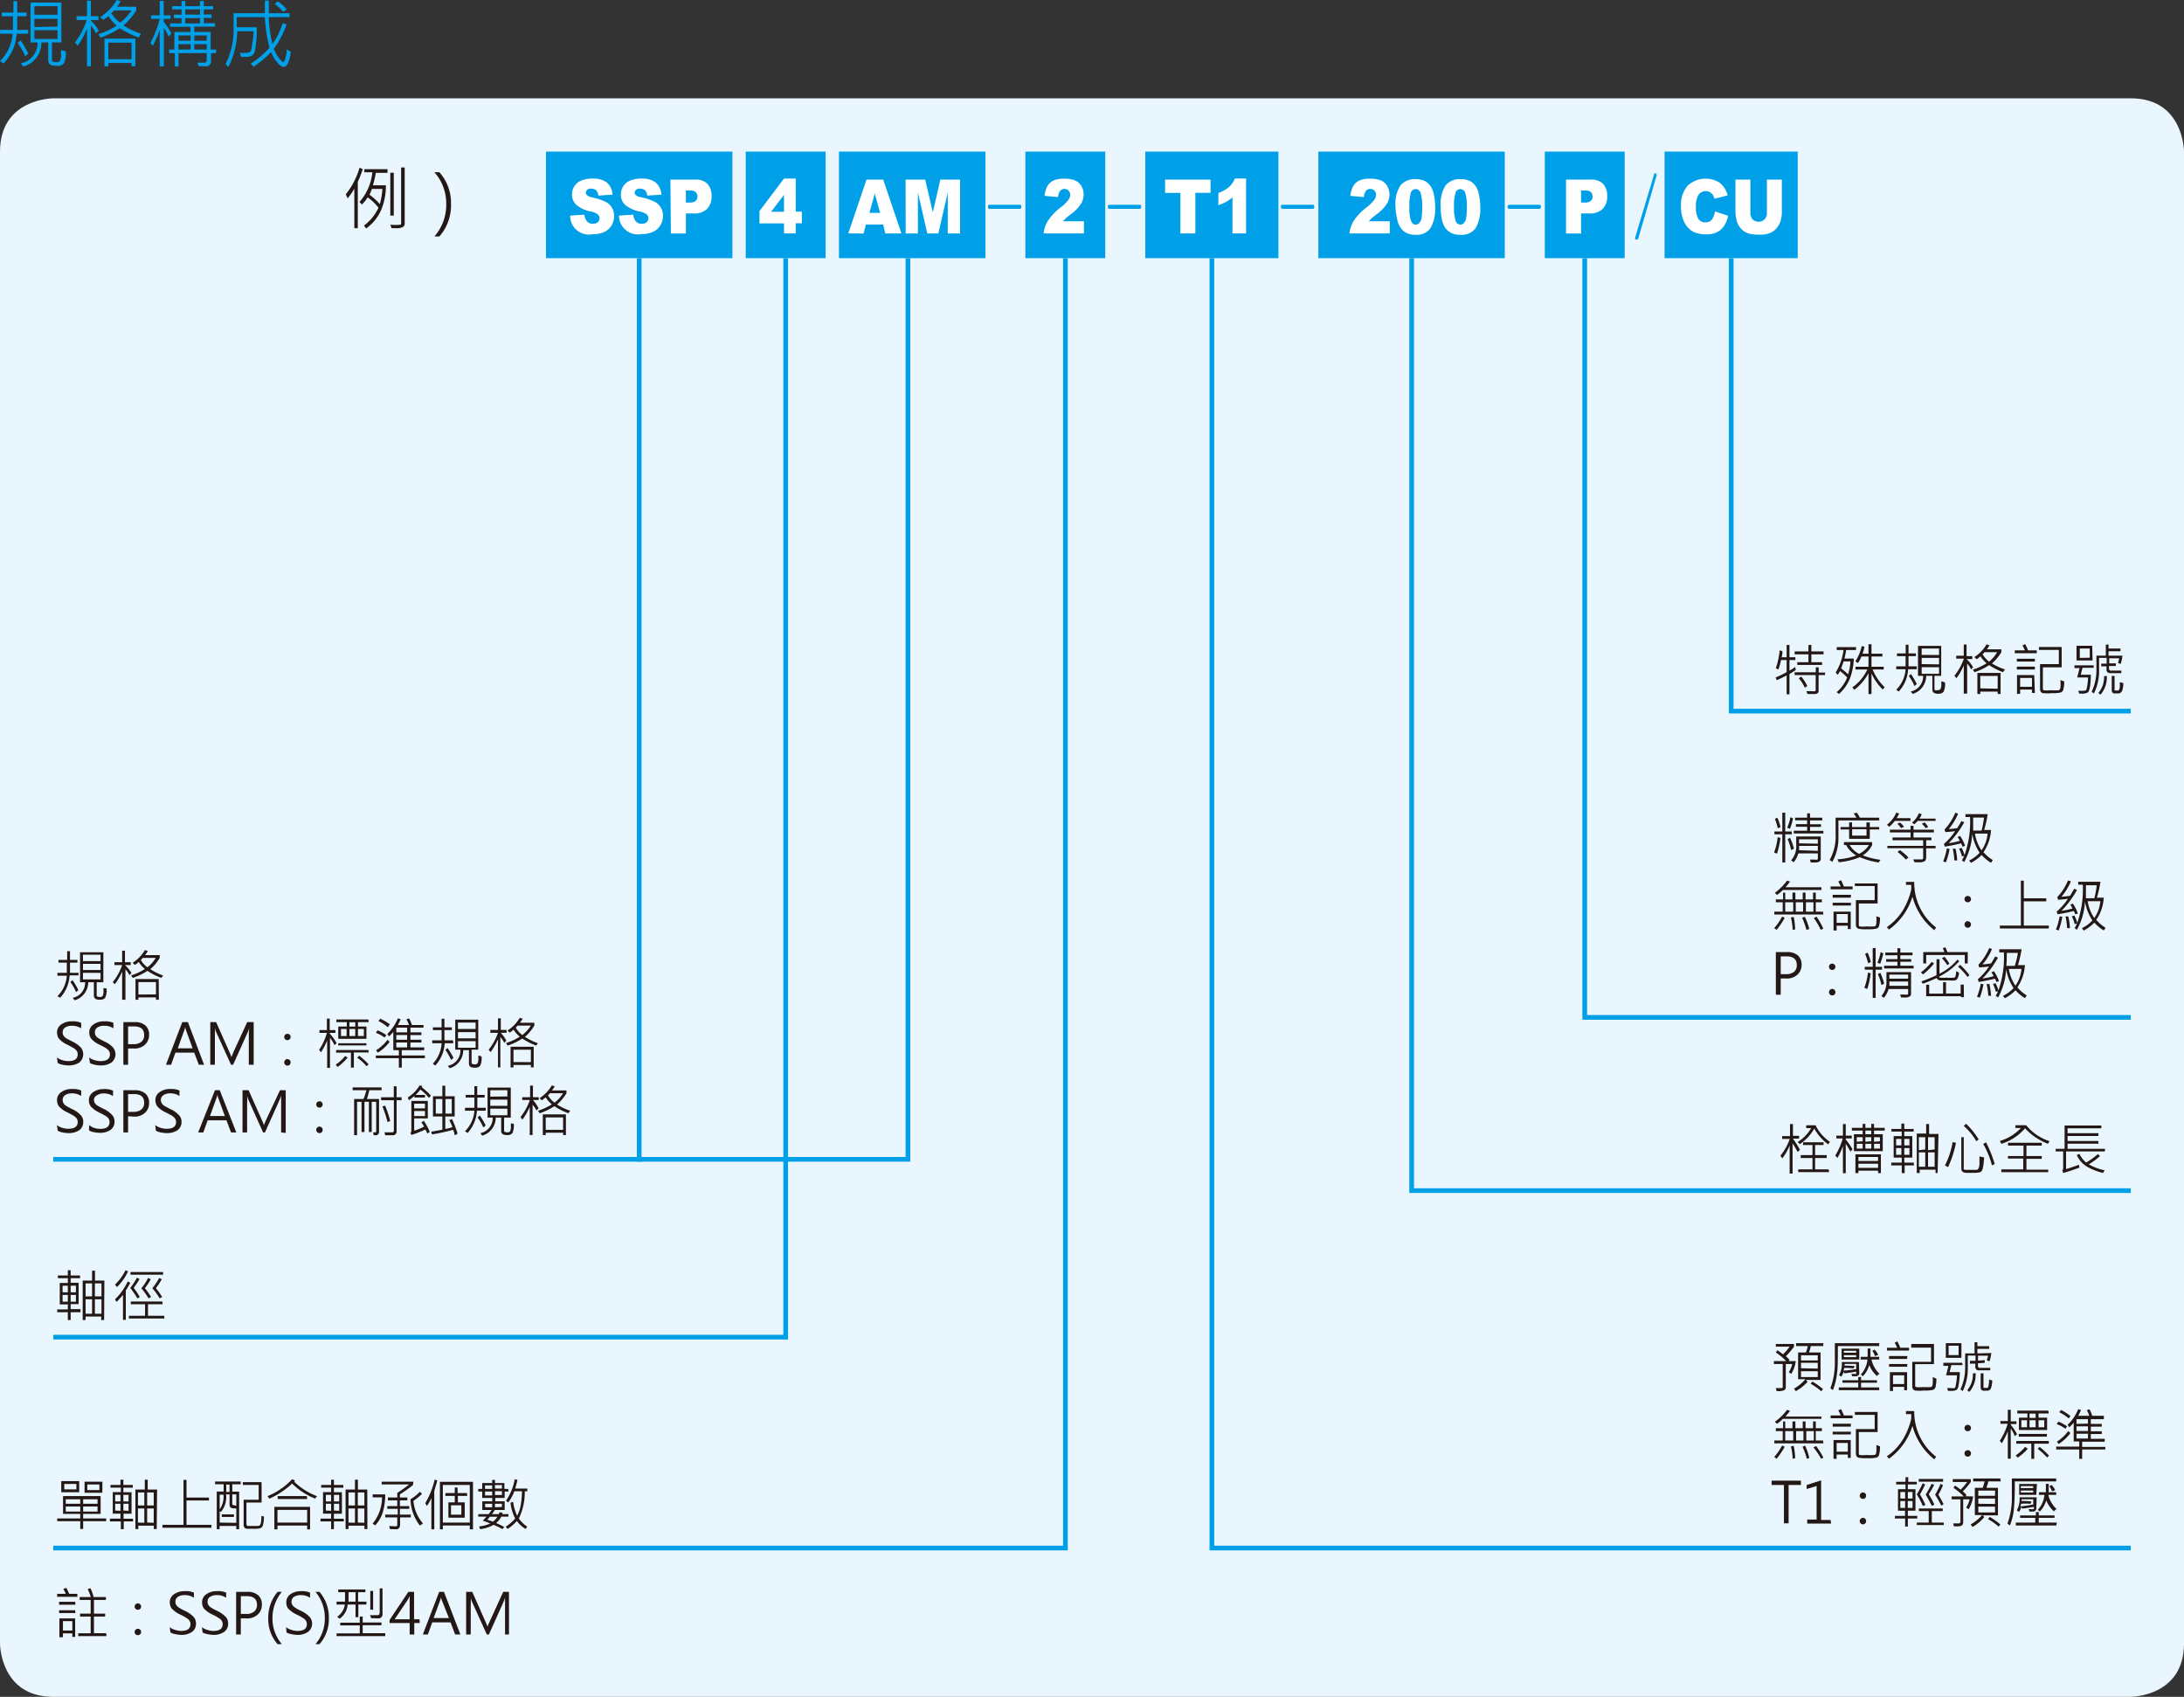 <svg xmlns="http://www.w3.org/2000/svg" viewBox="0 0 232.44 180.54">
  <rect x="0" y="0" width="232.44" height="180.54" fill="#333333" stroke="none"/>
  <defs>
    <style>
      .cls-1 {
        fill: #00a0e9;
      }

      .cls-2 {
        fill: #eaf6fd;
        fill-rule: evenodd;
      }

      .cls-3 {
        fill: #231815;
      }

      .cls-4 {
        fill: #fff;
      }

      .cls-5 {
        fill: none;
        stroke: #00a0e9;
        stroke-width: 0.5px;
      }
    </style>
  </defs>
  <title>資產 1</title>
  <g id="圖層_2" data-name="圖層 2">
    <g id="_3" data-name="3">
      <g>
        <path class="cls-1" d="M3,3.59H1.77A5,5,0,0,1,.38,6.75L0,6.5A4.61,4.61,0,0,0,1.35,3.59H0V3.18H1.38c0-.54,0-1,0-1.45H.19V1.34H1.43V.11h.4V1.34h1v.39h-1c0,.5,0,1,0,1.45H3ZM3,5.68,2.69,6a6.88,6.88,0,0,0-.81-1.43l.31-.27A10.27,10.27,0,0,1,3,5.68Zm4-.23a2.44,2.44,0,0,1-.2,1.29A.86.86,0,0,1,6,7c-.39,0-.63-.06-.73-.19a.66.66,0,0,1-.14-.36V4.52H4.41A2.64,2.64,0,0,1,2.48,7.08l-.27-.34A2.21,2.21,0,0,0,4,4.52H3.25V.27H6.53V4.52h-1V6.38a.21.21,0,0,0,.07.16s.17.07.38.07a.48.48,0,0,0,.4-.14,1.58,1.58,0,0,0,.11-.79c0-.11,0-.22,0-.34ZM6.12,1.57V.66H3.66v.91Zm0,1.26V2H3.66v.88Zm0,1.32V3.21H3.66v.94Z"/>
        <path class="cls-1" d="M10.52,3.26l-.3.29a4.11,4.11,0,0,0-.55-.83V7.05H9.26v-4a8.1,8.1,0,0,1-1,1.81l-.28-.35A7.94,7.94,0,0,0,9.23,2.13H8.15V1.72H9.26V.08h.41V1.72h.81v.41H9.67v.05A5.14,5.14,0,0,1,10.52,3.26ZM15,3.59,14.76,4a9.64,9.64,0,0,1-2-1A8.78,8.78,0,0,1,10.7,4l-.23-.36a8.39,8.39,0,0,0,1.95-.91,4.35,4.35,0,0,1-.87-1L11,2.11l-.34-.29A5.38,5.38,0,0,0,12.42,0l.42.13a2.89,2.89,0,0,1-.4.58H14.5v.4a7.07,7.07,0,0,1-1.35,1.6A8.24,8.24,0,0,0,15,3.59Zm-.6,3.46H14V6.7H11.53v.35h-.41V4.11h3.29ZM14,6.3V4.54H11.53V6.3Zm0-5.19H12.13a3.1,3.1,0,0,1-.28.3,3.65,3.65,0,0,0,.93,1A5,5,0,0,0,14,1.11Z"/>
        <path class="cls-1" d="M18.25,3.57l-.31.32a6.09,6.09,0,0,0-.5-.94V7.07H17V3.19a11.63,11.63,0,0,1-.75,1.69L16,4.57A10.29,10.29,0,0,0,17,2h-.91V1.63H17V.1h.42V1.63h.73V2h-.73V2.3A9.78,9.78,0,0,1,18.25,3.57ZM23,5.65h-.54v.8a.61.61,0,0,1-.11.4.54.54,0,0,1-.24.19,1.68,1.68,0,0,1-.48,0l-.48,0L21,6.66a8,8,0,0,0,.83,0A.21.21,0,0,0,22,6.45v-.8H19V7.07h-.39V5.65H18V5.27h.56V3.4h1.72V2.85H18.1V2.49h1.22V1.93H18.5V1.56h.82V1h-1V.66h1V.11h.4V.66h1.56V.11h.41V.66h1V1h-1v.54h.82v.37h-.82v.56h1.19v.36h-2.2V3.4h1.74V5.27H23ZM20.29,4.33V3.77H19v.56Zm0,.94V4.7H19v.57Zm1-3.71V1H19.72v.54Zm0,.93V1.93H19.72v.56ZM22,4.33V3.77H20.68v.56Zm0,.94V4.7H20.68v.57Z"/>
        <path class="cls-1" d="M30.94,5.5a3.49,3.49,0,0,1-.26,1.15c-.13.31-.29.47-.48.47s-.45-.17-.73-.52a3.58,3.58,0,0,1-.61-1.06A11.82,11.82,0,0,1,27,7.1l-.32-.33a9,9,0,0,0,2-1.7,16.26,16.26,0,0,1-.49-3.25h-3V2.9h2.14c0,.66,0,1.25-.1,1.77a3,3,0,0,1-.19,1,.78.78,0,0,1-.29.28,1.6,1.6,0,0,1-.7.1h-.4l-.13-.43a3.27,3.27,0,0,0,.54,0,1.35,1.35,0,0,0,.45-.05.62.62,0,0,0,.18-.14,2.83,2.83,0,0,0,.15-.75A10.19,10.19,0,0,0,27,3.32H25.24a8.5,8.5,0,0,1-.94,3.81L24,6.83a8.07,8.07,0,0,0,.86-3.94V1.41h3.33c0-.59,0-1,0-1.35h.42c0,.41,0,.86,0,1.35h2.21v.41H28.6A13.52,13.52,0,0,0,29,4.69a7.92,7.92,0,0,0,1.08-2.22l.42.14a10.39,10.39,0,0,1-1.35,2.58,3.23,3.23,0,0,0,.55,1c.23.28.37.42.45.42s.16-.15.24-.46a3.48,3.48,0,0,0,.13-.89ZM30.51,1l-.36.26a5.11,5.11,0,0,0-.92-.84l.34-.28A4.3,4.3,0,0,1,30.51,1Z"/>
      </g>
    </g>
    <g id="_4" data-name="4">
      <path class="cls-2" d="M5.67,10.46S0,10.46,0,16.13V174.87s0,5.67,5.67,5.67h221.1s5.67,0,5.67-5.67V16.13s0-5.67-5.67-5.67Z"/>
      <g>
        <path class="cls-3" d="M191.12,71.29l-.67.43v2.15h-.3v-2c-.4.2-.75.37-1.05.5l-.12-.29a9.11,9.11,0,0,0,1.17-.57V70.23h-.6a6.11,6.11,0,0,1-.28,1L189,71.1a8.71,8.71,0,0,0,.41-1.9l.29.08c0,.19,0,.4-.09.65h.54V68.62h.3v1.31h.63v.3h-.63v1.13c.21-.12.41-.25.61-.39Zm3.11.54h-.68v1.7a.29.29,0,0,1-.09.21.41.41,0,0,1-.26.1l-.51,0h-.33l-.1-.3h.58a.78.78,0,0,0,.35,0,.21.21,0,0,0,.05-.15V71.83H191v-.3h2.25V71h.31v.56h.68Zm-.15-2.21h-1.3v.84h1.14v.29h-2.64v-.29h1.19v-.84H191v-.31h1.47v-.69h.31v.69h1.3ZM192.35,73l-.27.17a3.8,3.8,0,0,0-.64-1l.26-.18A4.39,4.39,0,0,1,192.35,73Z"/>
        <path class="cls-3" d="M197.53,69.16h-1.05a7.32,7.32,0,0,1-.18.91h1a6.71,6.71,0,0,1-.43,2.16,4.49,4.49,0,0,1-1.15,1.61l-.24-.2a3.93,3.93,0,0,0,1.11-1.56,6.06,6.06,0,0,0-.76-.68,2.11,2.11,0,0,1-.25.4l-.21-.25a5.94,5.94,0,0,0,.83-2.39h-.72v-.31h2.07Zm-.59,1.21h-.72q-.08.22-.27.75a7.66,7.66,0,0,1,.74.63A5.5,5.5,0,0,0,196.94,70.37Zm3.64,2.75-.2.24a5.46,5.46,0,0,1-1.2-1.71v2.2h-.32V71.63a5.33,5.33,0,0,1-1.51,1.76l-.21-.25a4.89,4.89,0,0,0,1.6-1.91h-1.26v-.29h1.38V69.85h-.75a3.66,3.66,0,0,1-.37.7l-.28-.18a4.88,4.88,0,0,0,.68-1.63l.29.07a4.44,4.44,0,0,1-.2.74h.63v-1h.32v1h1.16v.3h-1.16v1.09h1.3v.29H199.3A5.61,5.61,0,0,0,200.58,73.12Z"/>
        <path class="cls-3" d="M204,71.21h-.92a3.82,3.82,0,0,1-1,2.37l-.27-.19a3.4,3.4,0,0,0,1-2.18h-1V70.9h1c0-.4,0-.76,0-1.09h-.92v-.29h.93V68.6h.3v.92h.79v.29h-.79c0,.39,0,.75,0,1.09H204Zm0,1.57-.24.22a5.69,5.69,0,0,0-.61-1.08l.23-.2A8.33,8.33,0,0,1,204,72.78Zm3-.17a1.88,1.88,0,0,1-.15,1,.65.65,0,0,1-.54.2.76.76,0,0,1-.55-.14.48.48,0,0,1-.1-.27V71.91H205a2,2,0,0,1-1.44,1.92l-.2-.25a1.67,1.67,0,0,0,1.32-1.67h-.55V68.72h2.47v3.19h-.72V73.3a.21.21,0,0,0,.05.13.54.54,0,0,0,.29,0,.35.35,0,0,0,.3-.11,1.14,1.14,0,0,0,.09-.59c0-.08,0-.17,0-.25Zm-.63-2.92V69h-1.85v.68Zm0,1V70h-1.85v.66Zm0,1v-.7h-1.85v.7Z"/>
        <path class="cls-3" d="M210,71l-.22.22a2.61,2.61,0,0,0-.42-.62V73.8H209v-3a6.54,6.54,0,0,1-.78,1.36l-.21-.27a6,6,0,0,0,1-1.81h-.81v-.31H209V68.58h.3v1.23h.61v.31h-.61v0A4.16,4.16,0,0,1,210,71Zm3.37.25-.19.27a7.07,7.07,0,0,1-1.48-.75,6.52,6.52,0,0,1-1.56.75l-.18-.27a5.89,5.89,0,0,0,1.47-.68,3.11,3.11,0,0,1-.65-.74c-.14.11-.27.22-.4.31l-.26-.22a4.08,4.08,0,0,0,1.31-1.36l.31.1a3,3,0,0,1-.29.43H213v.3a5,5,0,0,1-1,1.2A6.06,6.06,0,0,0,213.34,71.21Zm-.45,2.59h-.31v-.25h-1.85v.25h-.31V71.6h2.47Zm-.31-.56V71.92h-1.85v1.32Zm0-3.89h-1.4a1.9,1.9,0,0,1-.21.22,2.61,2.61,0,0,0,.7.79A4,4,0,0,0,212.58,69.35Z"/>
        <path class="cls-3" d="M216.77,69.5h-2.34v-.3h1.08a5,5,0,0,0-.26-.53l.28-.14a3.47,3.47,0,0,1,.31.67h.93Zm-.2.89h-1.92v-.3h1.92Zm0,.84h-1.92v-.3h1.92Zm0,2.5h-.31v-.36H215v.46h-.33v-2h1.83Zm-.31-.66v-.94H215v.94Zm3.43-.57a3.35,3.35,0,0,1-.1.9.44.44,0,0,1-.27.28,3.44,3.44,0,0,1-.92.07,5.47,5.47,0,0,1-1,0,.37.37,0,0,1-.21-.17.45.45,0,0,1-.07-.25V70.66h2V69.15H217v-.31h2.42V71h-2v2.29a.15.15,0,0,0,.09.15,2.74,2.74,0,0,0,.72,0,7,7,0,0,0,.86,0c.11,0,.17-.12.2-.3a5.88,5.88,0,0,0,0-.78Z"/>
        <path class="cls-3" d="M222.83,71.05h-1.19l-.19.74h1.08a9.72,9.72,0,0,1-.08,1.17c-.06.4-.14.64-.26.72a1.21,1.21,0,0,1-.65.12h-.25l-.11-.3.41,0a1.13,1.13,0,0,0,.4-.05c.06,0,.12-.23.17-.59a6.17,6.17,0,0,0,.07-.78h-1.16l.26-1h-.55v-.29h2.05Zm-.12-.78H221V68.71h1.67Zm-.3-.29V69h-1.06v1Zm3.48-.22a4.25,4.25,0,0,1-.19.88l-.29-.1a2.46,2.46,0,0,0,.13-.5h-1.06v.54l.71,0,0,.28-.73,0v.31a.21.21,0,0,0,.05.12.17.17,0,0,0,.12.06h1.14v.27H224.6c-.27,0-.41-.13-.41-.39V70.9l-.56,0,0-.29.58,0V70h-.81v1.24a5.27,5.27,0,0,1-.55,2.54l-.24-.17a5.41,5.41,0,0,0,.51-2.41V69.76h1V68.58h.29V69h1.27v.29h-1.27v.47Zm-1.67,2.15a2.76,2.76,0,0,1-.67,2l-.23-.17a2.55,2.55,0,0,0,.61-1.79Zm1.76.77a2.43,2.43,0,0,1-.13.84.45.45,0,0,1-.45.26l-.32,0c-.22,0-.33-.12-.33-.38V71.92h.3v1.45a.09.09,0,0,0,0,.09.51.51,0,0,0,.22,0,.35.35,0,0,0,.22,0s.07-.12.11-.29a3.25,3.25,0,0,0,0-.59Z"/>
      </g>
      <g>
        <path class="cls-3" d="M191.57,122.34l-.25.23a9,9,0,0,0-.54-.91v3.21h-.31v-3a5.24,5.24,0,0,1-.78,1.37l-.21-.27a5.72,5.72,0,0,0,1-1.79h-.81v-.3h.84V119.6h.31v1.25h.65v.3h-.65v0A11.34,11.34,0,0,1,191.57,122.34Zm3.19-.85-.19.27a5.37,5.37,0,0,1-1.48-1.68,4.92,4.92,0,0,1-1.53,1.65l-.24-.22a4.11,4.11,0,0,0,1.44-1.48h-.53v-.3h1A4.42,4.42,0,0,0,194.76,121.49Zm-.09,3.22h-3.29v-.29h1.52v-1.21h-1.25v-.31h1.25v-1.07h-1v-.29h2.18v.29h-.9v1.07h1.23v.31h-1.23v1.21h1.44Z"/>
        <path class="cls-3" d="M197.16,122.29l-.23.24a6.26,6.26,0,0,0-.49-.83v3.13h-.3v-2.89a8.6,8.6,0,0,1-.58,1.26l-.24-.25a7.21,7.21,0,0,0,.8-1.82h-.68v-.3h.7V119.6h.3v1.23h.64v.3h-.64v.11A7,7,0,0,1,197.16,122.29Zm3.43-2h-1.14v.39h.93v1.8h-3.07v-1.8h.93v-.39h-1.15V120h1.15v-.42h.29V120h.63v-.42h.29V120h1.14Zm-.41,4.53h-.3v-.26h-2.09v.26h-.32v-2h2.71Zm-1.94-3.39V121h-.63v.48Zm0,.78v-.51h-.63v.51Zm1.64,1.32v-.43h-2.09v.43Zm0,.73v-.44h-2.09v.44Zm-.72-3.58v-.39h-.63v.39Zm0,.75V121h-.63v.48Zm0,.78v-.51h-.63v.51Zm.92-.78V121h-.63v.48Zm0,.78v-.51h-.63v.51Z"/>
        <path class="cls-3" d="M203.71,124h-1v.82h-.31V124h-1.12v-.3h1.12v-.53h-.86v-2.29h.86v-.48H201.3v-.28h1.06v-.57h.31v.57h1v.28h-1v.48h.85v2.29h-.85v.53h1Zm-1.35-2.13v-.69h-.56v.69Zm0,1v-.72h-.56v.72Zm.86-1v-.69h-.55v.69Zm0,1v-.72h-.55v.72Zm3,1.94H206v-.36h-1.69v.36H204v-4.2h1V119.6h.31v1.05h1Zm-1.32-2.51V121h-.68v1.38Zm0,1.84v-1.53h-.68v1.53Zm1-1.84V121h-.7v1.38Zm0,1.84v-1.53h-.7v1.53Z"/>
        <path class="cls-3" d="M208.17,121.59a11.07,11.07,0,0,1-.84,2.59L207,124a8.37,8.37,0,0,0,.81-2.48Zm3,1.56a9.07,9.07,0,0,1-.1.94,1.36,1.36,0,0,1-.16.5.43.43,0,0,1-.25.15,3.13,3.13,0,0,1-.71.05l-.69,0a.67.67,0,0,1-.4-.13.45.45,0,0,1-.12-.33V121H209v3.24a.25.25,0,0,0,0,.15.31.31,0,0,0,.1.08h1.23a.28.28,0,0,0,.19-.07,1.1,1.1,0,0,0,.15-.53c0-.3,0-.57,0-.83Zm-.56-1.94-.27.22A6.31,6.31,0,0,0,209,119.8l.25-.23A8.17,8.17,0,0,1,210.57,121.21Zm1.72,2.62L212,124a8.83,8.83,0,0,0-.93-2.28l.3-.18A13.66,13.66,0,0,1,212.29,123.83Z"/>
        <path class="cls-3" d="M218.13,121.42l-.17.28a6.52,6.52,0,0,1-2.44-1.65A5.37,5.37,0,0,1,213,121.7l-.16-.3a5,5,0,0,0,2.24-1.38h-.58v-.3h1.14A5.32,5.32,0,0,0,218.13,121.42Zm-.15,3.3H213v-.3h2.33v-1.15H213.7V123h1.66v-1.11h-1.65v-.3h3.59v.3h-1.63V123h1.63v.3h-1.63v1.15H218Z"/>
        <path class="cls-3" d="M224,122.51h-4.11v1.88c.4-.12.85-.27,1.36-.46l.07.3c-.61.23-1.19.42-1.73.58l-.11-.32a.16.16,0,0,0,.1-.14v-1.84h-.8v-.28h.95v-2.48h3.91v.3h-3.59v.52h3.28v.3h-3.28v.53h3.28v.29h-3.28v.54h4Zm0,2-.18.29a6.34,6.34,0,0,1-1.69-.66,2.7,2.7,0,0,1-1.1-1.25l.28-.12a2.82,2.82,0,0,0,.71.92,6.39,6.39,0,0,0,1.25-.9l.23.21a6.22,6.22,0,0,1-1.2.88A5.78,5.78,0,0,0,224,124.52Z"/>
      </g>
      <g>
        <path class="cls-3" d="M11.3,161.85H8.85v.83H8.54v-.83H6.09v-.29H8.54v-.48H6.71v-1.9h4v1.9H8.85v.48H11.3Zm-2.87-3.08H6.52v-1.18H8.43Zm-.3-.3v-.58H6.84v.58ZM8.54,160v-.48H7V160Zm0,.83v-.54H7v.54Zm1.84-.83v-.48H8.85V160Zm0,.83v-.54H8.85v.54Zm.51-2H9v-1.18h1.9Zm-.31-.29v-.59H9.29v.59Z"/>
        <path class="cls-3" d="M14.17,161.88h-1v.82h-.31v-.82H11.7v-.3h1.12v-.53H12v-2.29h.86v-.48H11.76V158h1.06v-.56h.31V158h1v.29h-1v.48H14v2.29h-.85v.53h1Zm-1.35-2.13v-.7h-.56v.7Zm0,1V160h-.56v.72Zm.86-1v-.7h-.55v.7Zm0,1V160h-.55v.72Zm3,1.94h-.31v-.36H14.72v.36h-.31v-4.2h1v-1.05h.31v1.05h1Zm-1.32-2.51v-1.38h-.68v1.38Zm0,1.84V160.5h-.68V162Zm1-1.84v-1.38h-.7v1.38Zm0,1.84V160.5h-.7V162Z"/>
        <path class="cls-3" d="M22.5,162.55H17.29v-.31h2.24v-4.78h.32v1.88h2.39v.31H19.85v2.59H22.5Z"/>
        <path class="cls-3" d="M25.62,157.93h-.9v.78h.73v4h-.3v-.35H23.37v.34h-.3v-4h.73v-.78h-.91v-.29h2.73Zm-.47,4.1v-1.54h-.28c-.29,0-.44-.13-.44-.4V159h-.37a2.43,2.43,0,0,1-.56,1.88l-.12-.11V162Zm-1.37-3h-.4v1.57A2.35,2.35,0,0,0,23.78,159Zm1.12,2.37H23.6v-.27h1.3Zm-.47-2.66v-.78h-.35v.78Zm.72,1.48V159h-.43v1q0,.15.18.15Zm2.94,1.13a3.21,3.21,0,0,1-.13,1,.47.47,0,0,1-.25.25,2.78,2.78,0,0,1-.74.06c-.42,0-.67,0-.74,0a.39.39,0,0,1-.21-.13.46.46,0,0,1-.09-.31v-2.65h1.6v-1.57H25.84v-.3h2v2.17H26.23v2.32a.21.21,0,0,0,.05.12.23.23,0,0,0,.15.05h1c.18,0,.29-.1.33-.31a4.06,4.06,0,0,0,.06-.75Z"/>
        <path class="cls-3" d="M33.74,159.19l-.2.26a7.19,7.19,0,0,1-2.45-1.6,9,9,0,0,1-2.42,1.61l-.2-.27a7.43,7.43,0,0,0,2.62-1.8l.3.12a.34.34,0,0,1-.08.14A7,7,0,0,0,33.74,159.19ZM33,162.72h-.31v-.4H29.53v.4H29.2v-2.39H33Zm-.31-.72v-1.35H29.53V162Zm0-2.5H29.55v-.32h3.11Z"/>
        <path class="cls-3" d="M36.59,161.88H35.54v.82h-.3v-.82H34.11v-.3h1.13v-.53h-.86v-2.29h.86v-.48H34.18V158h1.06v-.56h.3V158h1v.29h-1v.48h.85v2.29h-.85v.53h1.05Zm-1.35-2.13v-.7h-.56v.7Zm0,1V160h-.56v.72Zm.86-1v-.7h-.56v.7Zm0,1V160h-.56v.72Zm3,1.94h-.31v-.36h-1.7v.36h-.31v-4.2h1v-1.05h.31v1.05h1Zm-1.32-2.51v-1.38h-.69v1.38Zm0,1.84V160.5h-.69V162Zm1-1.84v-1.38h-.7v1.38Zm0,1.84V160.5h-.7V162Z"/>
        <path class="cls-3" d="M41,159a6.73,6.73,0,0,1-.29,2,3.48,3.48,0,0,1-.79,1.3l-.26-.19a4.41,4.41,0,0,0,1-2.79h-1V159Zm2.95-1a12.23,12.23,0,0,1-1.39,1v.33h.79v.31h-.79v.61h1v.29h-1v.61h1.16v.3H42.58v.78a.53.53,0,0,1-.09.32.38.38,0,0,1-.21.15,1.2,1.2,0,0,1-.39,0h-.37l-.11-.32h.41a1,1,0,0,0,.4,0,.11.11,0,0,0,.06-.1v-.83H41v-.3h1.33v-.61H41.22v-.29h1.06v-.61h-1v-.31h1v-.48c.52-.34.94-.65,1.27-.91H40.62v-.29H44Zm1,4.14-.26.18a4.75,4.75,0,0,1-1-2.81,4.43,4.43,0,0,0,1-.79l.22.23a6.77,6.77,0,0,1-.91.74A4.17,4.17,0,0,0,45,162.07Z"/>
        <path class="cls-3" d="M46.53,157.51c0,.12-.08.34-.17.65l-.14.47v4.09h-.31V159.4a6.06,6.06,0,0,1-.47.83l-.18-.29a8.86,8.86,0,0,0,1-2.51Zm3.81,5.21H50v-.41H47.13v.41h-.31v-5.06h3.52ZM50,162V158H47.13V162Zm-.27-2.84h-1v.69h.73v1.63H47.72v-1.63h.68v-.69h-1v-.3h1v-.59h.3v.59h1Zm-.63,2v-1H48v1Z"/>
        <path class="cls-3" d="M54.12,158.7h-.41v.68h-1v.36h1v.92H52.66a3,3,0,0,1-.31.44h.74a.71.71,0,0,0,.08-.21l.3.07a.47.47,0,0,1,0,.14h.64v.27h-.76a2.19,2.19,0,0,1-.55.68q.51.22.87.42l-.2.23a7.47,7.47,0,0,0-.94-.46,3.65,3.65,0,0,1-1.43.46l-.11-.29a3.77,3.77,0,0,0,1.19-.31,6.29,6.29,0,0,0-.8-.3c.11-.11.24-.25.39-.43H50.9v-.27H52l.33-.44h-1v-.92h1.06v-.36H51.32v-.68H50.9v-.28h.42v-.63h1.06v-.33h.3v.33h1v.63h.41Zm-1.74-.28v-.37h-.76v.37Zm0,.69v-.41h-.76v.41Zm0,1.27V160h-.75v.37Zm.56,1h-.81a4.1,4.1,0,0,1-.26.32,5.17,5.17,0,0,1,.57.21A1.5,1.5,0,0,0,52.94,161.37Zm.48-3v-.37h-.74v.37Zm0,.69v-.41h-.74v.41Zm0,1.27V160h-.74v.37Zm2.7-1.67h-.27a6.43,6.43,0,0,1-.63,2.9,3.33,3.33,0,0,0,.89.86l-.17.25a3.06,3.06,0,0,1-.93-.85,4.37,4.37,0,0,1-1,.85l-.18-.25a4.41,4.41,0,0,0,1-.86,4.85,4.85,0,0,1-.5-1.68l.28-.1a5,5,0,0,0,.43,1.49,4.13,4.13,0,0,0,.4-1.23q.08-.51.12-1.38h-.82a4.54,4.54,0,0,1-.65,1.19l-.24-.18a5.84,5.84,0,0,0,.93-2.28l.29.05a8.05,8.05,0,0,1-.24.93h1.29Z"/>
      </g>
      <g>
        <path class="cls-3" d="M8.57,139.62H7.52v.83h-.3v-.83H6.09v-.3H7.22v-.53H6.36v-2.28h.86V136H6.16v-.29H7.22v-.56h.3v.56h1V136h-1v.48h.85v2.28H7.52v.53H8.57ZM7.22,137.5v-.7H6.66v.7Zm0,1v-.72H6.66v.72Zm.86-1v-.7H7.52v.7Zm0,1v-.72H7.52v.72Zm3,1.95h-.31v-.37H9.11v.37H8.8v-4.2h1V135.2h.31v1.05h1ZM9.8,137.93v-1.38H9.11v1.38Zm0,1.85v-1.54H9.11v1.54Zm1-1.85v-1.38h-.7v1.38Zm0,1.85v-1.54h-.7v1.54Z"/>
        <path class="cls-3" d="M13.63,135.27a5.68,5.68,0,0,1-1.18,1.67l-.21-.26a5.5,5.5,0,0,0,1.12-1.53Zm.24,1.22c-.15.27-.3.54-.48.81v3.13h-.3v-2.66a10,10,0,0,1-.68.75l-.17-.27a6.51,6.51,0,0,0,1.36-1.91Zm3.62,3.8H13.72V140h1.72v-1.23H13.92v-.29H17.3v.29H15.75V140h1.74ZM14.88,138l-.26.15a8.38,8.38,0,0,0-.76-1.11,6.65,6.65,0,0,0,.71-1.09l.28.14a10,10,0,0,1-.62.94A8.17,8.17,0,0,1,14.88,138Zm2.48-2.37H13.89v-.29h3.47ZM16.08,138l-.27.14a8,8,0,0,0-.77-1.07,5,5,0,0,0,.72-1.1l.29.14a7,7,0,0,1-.63.95A7.77,7.77,0,0,1,16.08,138Zm1.18,0-.27.14a6.75,6.75,0,0,0-.78-1.07,6.48,6.48,0,0,0,.73-1.09l.28.13a7.81,7.81,0,0,1-.63.95A7.73,7.73,0,0,1,17.26,138Z"/>
      </g>
      <g>
        <path class="cls-3" d="M38.61,18c-.08.24-.19.53-.32.87l-.21.48v4.93h-.37v-4.2A8.39,8.39,0,0,1,37,21.11l-.2-.43a8.31,8.31,0,0,0,1.47-2.84Zm2.63.39H40a12.18,12.18,0,0,1-.31,1.33h1.38a6.72,6.72,0,0,1-.49,2.59,4.8,4.8,0,0,1-1.61,2L38.74,24a4.9,4.9,0,0,0,1.54-1.9A5.33,5.33,0,0,0,39.13,21a4,4,0,0,1-.61.76l-.26-.27a5.62,5.62,0,0,0,1.37-3.16h-.85V18h2.46Zm-.54,1.71H39.58c-.07.21-.16.42-.25.62a6.27,6.27,0,0,1,1.09,1A7.41,7.41,0,0,0,40.7,20.08Zm2.37,3.72a.37.37,0,0,1-.19.33,1.32,1.32,0,0,1-.72.13h-.48l-.14-.37a6,6,0,0,0,1.06,0c.06,0,.09-.07.09-.16V17.82h.38Zm-1.16-.88h-.37V18.38h.37Z"/>
        <path class="cls-3" d="M46.76,25.16h-.53a5.09,5.09,0,0,0,1.26-3.44,5,5,0,0,0-1.26-3.4h.53A4.89,4.89,0,0,1,48,21.71,5,5,0,0,1,46.76,25.16Z"/>
      </g>
      <rect class="cls-1" x="58.11" y="16.13" width="19.84" height="11.34"/>
      <g>
        <path class="cls-4" d="M60.68,22.94l1.52-.1a1.33,1.33,0,0,0,.2.62.81.81,0,0,0,.7.35.74.74,0,0,0,.53-.18.55.55,0,0,0,.18-.41.58.58,0,0,0-.17-.4,1.86,1.86,0,0,0-.82-.33,3.28,3.28,0,0,1-1.49-.7,1.45,1.45,0,0,1-.45-1.1,1.59,1.59,0,0,1,.23-.84,1.53,1.53,0,0,1,.69-.61A2.94,2.94,0,0,1,63.07,19a2.37,2.37,0,0,1,1.5.41,1.79,1.79,0,0,1,.62,1.3l-1.5.1a1,1,0,0,0-.25-.57.8.8,0,0,0-.53-.17.57.57,0,0,0-.42.13.43.43,0,0,0-.14.32.31.31,0,0,0,.12.24A1.17,1.17,0,0,0,63,21a6,6,0,0,1,1.5.5,1.54,1.54,0,0,1,.65.64,1.69,1.69,0,0,1,.21.84,2,2,0,0,1-.27,1,1.8,1.8,0,0,1-.77.7,2.83,2.83,0,0,1-1.24.24,2,2,0,0,1-2.4-2Z"/>
        <path class="cls-4" d="M65.88,22.94l1.52-.1a1.33,1.33,0,0,0,.2.62.81.81,0,0,0,.7.35.74.74,0,0,0,.53-.18.55.55,0,0,0,.18-.41.58.58,0,0,0-.17-.4,1.86,1.86,0,0,0-.82-.33,3.28,3.28,0,0,1-1.49-.7,1.45,1.45,0,0,1-.45-1.1,1.59,1.59,0,0,1,.23-.84,1.53,1.53,0,0,1,.69-.61A2.94,2.94,0,0,1,68.27,19a2.37,2.37,0,0,1,1.5.41,1.83,1.83,0,0,1,.62,1.3l-1.5.1a1,1,0,0,0-.25-.57.8.8,0,0,0-.53-.17.57.57,0,0,0-.42.13.43.43,0,0,0-.14.32.31.31,0,0,0,.12.24,1.17,1.17,0,0,0,.53.22,6,6,0,0,1,1.5.5,1.54,1.54,0,0,1,.65.64,1.69,1.69,0,0,1,.21.84,2,2,0,0,1-.27,1,1.8,1.8,0,0,1-.77.7,2.83,2.83,0,0,1-1.24.24,2,2,0,0,1-2.4-2Z"/>
        <path class="cls-4" d="M71.35,19.11H74a1.69,1.69,0,0,1,1.3.46,1.85,1.85,0,0,1,.43,1.3,1.86,1.86,0,0,1-.47,1.35,1.89,1.89,0,0,1-1.43.49H73v2.13h-1.6ZM73,21.55h.39a.92.92,0,0,0,.65-.18.6.6,0,0,0,.19-.45.73.73,0,0,0-.16-.46.82.82,0,0,0-.61-.19H73Z"/>
      </g>
      <rect class="cls-1" x="79.37" y="16.13" width="8.5" height="11.34"/>
      <path class="cls-4" d="M83.44,23.77H80.83V22.46L83.44,19h1.25v3.52h.65v1.24h-.65v1.07H83.44Zm0-1.24v-1.8l-1.37,1.8Z"/>
      <rect class="cls-1" x="89.29" y="16.13" width="15.59" height="11.34"/>
      <g>
        <path class="cls-4" d="M94,23.89H92.16l-.25.95H90.28l1.94-5.73H94l1.94,5.73H94.22Zm-.33-1.24-.57-2.06-.57,2.06Z"/>
        <path class="cls-4" d="M96.38,19.11h2.09l.81,3.48.8-3.48h2.1v5.73h-1.31V20.47l-1,4.37H98.69l-1-4.37v4.37h-1.3Z"/>
      </g>
      <rect class="cls-1" x="109.13" y="16.13" width="8.5" height="11.34"/>
      <path class="cls-4" d="M115.36,24.84h-4.29a3.19,3.19,0,0,1,.45-1.33,5.9,5.9,0,0,1,1.4-1.47,4.15,4.15,0,0,0,.8-.79.93.93,0,0,0,.18-.51.64.64,0,0,0-.17-.45.58.58,0,0,0-.44-.19.62.62,0,0,0-.45.19,1.25,1.25,0,0,0-.23.68l-1.44-.13a2.79,2.79,0,0,1,.31-1.05,1.5,1.5,0,0,1,.64-.58,2.66,2.66,0,0,1,1.13-.2,3.08,3.08,0,0,1,1.18.19,1.51,1.51,0,0,1,.66.59,1.7,1.7,0,0,1,.24.89,1.92,1.92,0,0,1-.28,1,4,4,0,0,1-1,1.05c-.29.22-.48.37-.58.46s-.21.21-.34.35h2.23Z"/>
      <rect class="cls-1" x="140.31" y="16.13" width="19.84" height="11.34"/>
      <g>
        <path class="cls-4" d="M147.91,24.84h-4.29a3.19,3.19,0,0,1,.45-1.33,5.9,5.9,0,0,1,1.4-1.47,4.15,4.15,0,0,0,.8-.79.93.93,0,0,0,.18-.51.64.64,0,0,0-.17-.45.58.58,0,0,0-.44-.19.62.62,0,0,0-.45.19,1.25,1.25,0,0,0-.23.68l-1.44-.13a2.79,2.79,0,0,1,.31-1.05,1.5,1.5,0,0,1,.64-.58,2.66,2.66,0,0,1,1.13-.2,3.08,3.08,0,0,1,1.18.19,1.51,1.51,0,0,1,.66.59,1.7,1.7,0,0,1,.24.89,1.92,1.92,0,0,1-.28,1,4,4,0,0,1-1,1.05c-.29.22-.48.37-.58.46s-.21.21-.34.35h2.23Z"/>
        <path class="cls-4" d="M148.52,22a3.7,3.7,0,0,1,.53-2.28,2,2,0,0,1,1.62-.66,2.09,2.09,0,0,1,.85.15,1.41,1.41,0,0,1,.54.37,1.69,1.69,0,0,1,.34.48,2.63,2.63,0,0,1,.19.58,5.92,5.92,0,0,1,.15,1.34,4.21,4.21,0,0,1-.48,2.28,1.8,1.8,0,0,1-1.63.72,2,2,0,0,1-1-.23,1.7,1.7,0,0,1-.66-.67,2.6,2.6,0,0,1-.29-.87A6.4,6.4,0,0,1,148.52,22ZM150,22a4.26,4.26,0,0,0,.17,1.5c.12.27.28.4.5.4a.5.5,0,0,0,.38-.17,1,1,0,0,0,.24-.54,6.28,6.28,0,0,0,.07-1.14,4.68,4.68,0,0,0-.17-1.54.56.56,0,0,0-.52-.39.54.54,0,0,0-.52.4A4.87,4.87,0,0,0,150,22Z"/>
        <path class="cls-4" d="M153.33,22a3.63,3.63,0,0,1,.53-2.28,1.94,1.94,0,0,1,1.61-.66,2.09,2.09,0,0,1,.85.15,1.44,1.44,0,0,1,.55.37,1.87,1.87,0,0,1,.33.48,2.19,2.19,0,0,1,.19.58,5.92,5.92,0,0,1,.15,1.34,4.21,4.21,0,0,1-.48,2.28,1.8,1.8,0,0,1-1.63.72,2,2,0,0,1-1.05-.23,1.7,1.7,0,0,1-.66-.67,2.84,2.84,0,0,1-.29-.87A6.44,6.44,0,0,1,153.33,22Zm1.42,0a4.52,4.52,0,0,0,.17,1.5.56.56,0,0,0,.51.4.5.5,0,0,0,.37-.17,1,1,0,0,0,.24-.54,6.28,6.28,0,0,0,.07-1.14,4.42,4.42,0,0,0-.17-1.54.56.56,0,0,0-.52-.39.52.52,0,0,0-.51.4A4.49,4.49,0,0,0,154.75,22Z"/>
      </g>
      <rect class="cls-1" x="164.41" y="16.13" width="8.5" height="11.34"/>
      <path class="cls-4" d="M166.67,19.11h2.65a1.69,1.69,0,0,1,1.3.46,1.85,1.85,0,0,1,.43,1.3,1.86,1.86,0,0,1-.47,1.35,1.9,1.9,0,0,1-1.44.49h-.87v2.13h-1.6Zm1.6,2.44h.39a.92.92,0,0,0,.65-.18.6.6,0,0,0,.19-.45.69.69,0,0,0-.17-.46.78.78,0,0,0-.6-.19h-.46Z"/>
      <path class="cls-1" d="M176.19,18.45a.17.17,0,0,1,.12.23l-1.94,6.66c-.05.13-.12.18-.23.15s-.14-.11-.11-.23l2-6.67C176,18.47,176.09,18.43,176.19,18.45Z"/>
      <rect class="cls-1" x="177.16" y="16.13" width="14.17" height="11.34"/>
      <g>
        <path class="cls-4" d="M182.52,22.49l1.4.47a2.93,2.93,0,0,1-.44,1.09,2,2,0,0,1-.75.66,2.55,2.55,0,0,1-1.14.22,3.08,3.08,0,0,1-1.38-.27,2.34,2.34,0,0,1-.92-.95,3.63,3.63,0,0,1-.38-1.75,3.11,3.11,0,0,1,.68-2.18,2.82,2.82,0,0,1,3.45-.33,2.53,2.53,0,0,1,.83,1.34l-1.4.35a1.59,1.59,0,0,0-.16-.38.89.89,0,0,0-.33-.31.79.79,0,0,0-.43-.11.91.91,0,0,0-.83.48A2.32,2.32,0,0,0,180.5,22a2.34,2.34,0,0,0,.26,1.3.87.87,0,0,0,.74.36.85.85,0,0,0,.69-.29A1.94,1.94,0,0,0,182.52,22.49Z"/>
        <path class="cls-4" d="M188.05,19.11h1.59v3.41a3.32,3.32,0,0,1-.14,1,2.29,2.29,0,0,1-.45.79,1.82,1.82,0,0,1-.64.47,2.87,2.87,0,0,1-1.11.19,5.91,5.91,0,0,1-.82-.05,2,2,0,0,1-.75-.24,1.93,1.93,0,0,1-.55-.49,1.86,1.86,0,0,1-.33-.66,3.71,3.71,0,0,1-.15-1V19.11h1.59V22.6a1,1,0,0,0,.23.73.92.92,0,0,0,1.29,0,1,1,0,0,0,.24-.74Z"/>
      </g>
      <line class="cls-5" x1="68.03" y1="27.47" x2="68.03" y2="123.6"/>
      <polyline class="cls-5" points="96.63 27.47 96.63 123.35 5.67 123.35"/>
      <polyline class="cls-5" points="83.62 27.47 83.62 142.27 5.67 142.27"/>
      <polyline class="cls-5" points="113.39 27.47 113.39 164.71 5.67 164.71"/>
      <polyline class="cls-5" points="128.98 27.47 128.98 164.71 226.77 164.71"/>
      <polyline class="cls-5" points="150.24 27.47 150.24 126.68 226.77 126.68"/>
      <polyline class="cls-5" points="168.66 27.47 168.66 108.25 226.77 108.25"/>
      <polyline class="cls-5" points="184.25 27.47 184.25 75.66 226.77 75.66"/>
      <path class="cls-1" d="M108.7,22c0,.15-.06.22-.18.22h-3.21c-.11,0-.16-.07-.16-.22s0-.21.16-.21h3.21Q108.7,21.75,108.7,22Z"/>
      <path class="cls-1" d="M121.46,22c0,.15-.06.22-.18.22h-3.21c-.11,0-.16-.07-.16-.22s0-.21.16-.21h3.21Q121.46,21.75,121.46,22Z"/>
      <rect class="cls-1" x="121.89" y="16.13" width="14.17" height="11.34"/>
      <g>
        <path class="cls-4" d="M124,19.11h4.84v1.41h-1.62v4.32h-1.59V20.52H124Z"/>
        <path class="cls-4" d="M132.62,19v5.83h-1.45V21a3.88,3.88,0,0,1-.68.48,5,5,0,0,1-.82.35v-1.3a3.61,3.61,0,0,0,1.13-.63,2.56,2.56,0,0,0,.63-.91Z"/>
      </g>
      <path class="cls-1" d="M139.88,22c0,.15-.06.22-.17.22H136.5c-.11,0-.17-.07-.17-.22s0-.21.17-.21h3.21C139.82,21.75,139.88,21.82,139.88,22Z"/>
      <path class="cls-1" d="M164,22c0,.15-.06.22-.17.22h-3.21c-.11,0-.17-.07-.17-.22s.05-.21.17-.21h3.21C163.91,21.75,164,21.82,164,22Z"/>
      <g>
        <path class="cls-3" d="M8.24,169.9H6.08v-.32H7a2.61,2.61,0,0,0-.27-.52l.33-.11a5.9,5.9,0,0,1,.3.63h.87Zm-.21.84H6.29v-.31H8Zm0,.89H6.29v-.3H8ZM8,174.16h-.3v-.37h-1v.41H6.32v-2H8Zm-.3-.67v-1h-1v1Zm3.63.59h-3v-.3H9.65V172H8.52v-.31H9.65v-1.46H8.48v-.31H9.66a4.87,4.87,0,0,0-.33-.84l.29-.1a4,4,0,0,1,.34.94h1.31v.31H10v1.46h1.19V172H10v1.77H11.3Z"/>
        <path class="cls-3" d="M14.67,170.6a.33.33,0,0,1,.25.1.34.34,0,0,1,0,.48.37.37,0,0,1-.25.1.37.37,0,0,1-.24-.1.34.34,0,0,1,0-.48A.33.33,0,0,1,14.67,170.6Zm0,2.7a.34.34,0,0,1,.35.34.31.31,0,0,1-.1.24.32.32,0,0,1-.25.1.36.36,0,0,1-.24-.09.37.37,0,0,1-.1-.25.33.33,0,0,1,.1-.24A.33.33,0,0,1,14.67,173.3Z"/>
        <path class="cls-3" d="M18.06,173.13a1.49,1.49,0,0,0,.55.28,2.1,2.1,0,0,0,.66.12q1,0,1-.72a.63.63,0,0,0-.1-.36.81.81,0,0,0-.28-.27,5.69,5.69,0,0,0-.68-.38,2.86,2.86,0,0,1-.94-.66,1.1,1.1,0,0,1-.2-.64,1,1,0,0,1,.45-.87,1.84,1.84,0,0,1,1.12-.33,2,2,0,0,1,1,.16V170a1.72,1.72,0,0,0-1-.28,1.25,1.25,0,0,0-.7.18.59.59,0,0,0-.27.52.68.68,0,0,0,.09.35.92.92,0,0,0,.26.26,4.9,4.9,0,0,0,.64.35,3.13,3.13,0,0,1,.94.65,1.08,1.08,0,0,1,.26.7,1.06,1.06,0,0,1-.42.9,1.93,1.93,0,0,1-1.18.32,3.31,3.31,0,0,1-.6-.08,1.45,1.45,0,0,1-.52-.18Z"/>
        <path class="cls-3" d="M21.49,173.13a1.49,1.49,0,0,0,.55.28,2.1,2.1,0,0,0,.66.12q1,0,1-.72a.63.63,0,0,0-.1-.36.81.81,0,0,0-.28-.27,5.69,5.69,0,0,0-.68-.38,2.86,2.86,0,0,1-.94-.66,1.1,1.1,0,0,1-.19-.64,1,1,0,0,1,.44-.87,1.84,1.84,0,0,1,1.12-.33,2,2,0,0,1,1,.16V170a1.69,1.69,0,0,0-1-.28,1.27,1.27,0,0,0-.71.18.59.59,0,0,0-.27.52.68.68,0,0,0,.09.35.92.92,0,0,0,.26.26,4.9,4.9,0,0,0,.64.35,3.13,3.13,0,0,1,.94.65,1,1,0,0,1,.26.7,1.06,1.06,0,0,1-.42.9,1.93,1.93,0,0,1-1.18.32,3.31,3.31,0,0,1-.6-.08,1.45,1.45,0,0,1-.52-.18Z"/>
        <path class="cls-3" d="M25.63,172.19v1.72h-.5v-4.54h1.23a1.61,1.61,0,0,1,1.11.36,1.24,1.24,0,0,1,.4,1,1.36,1.36,0,0,1-.47,1.08,1.67,1.67,0,0,1-1.16.39Zm0-2.36v1.89h.57a1.27,1.27,0,0,0,.85-.25.89.89,0,0,0,.3-.72c0-.61-.36-.92-1.08-.92Z"/>
        <path class="cls-3" d="M29.55,174.94a4,4,0,0,1-1-2.76,4.21,4.21,0,0,1,1-2.81H30a4.31,4.31,0,0,0-1,2.8,4.18,4.18,0,0,0,1,2.77Z"/>
        <path class="cls-3" d="M30.45,173.13a1.49,1.49,0,0,0,.55.28,2.1,2.1,0,0,0,.66.12q1,0,1-.72a.63.63,0,0,0-.1-.36.81.81,0,0,0-.28-.27,5.69,5.69,0,0,0-.68-.38,3,3,0,0,1-.94-.66,1.1,1.1,0,0,1-.19-.64,1,1,0,0,1,.44-.87A1.84,1.84,0,0,1,32,169.3a2.1,2.1,0,0,1,1,.16V170a1.74,1.74,0,0,0-1-.28,1.29,1.29,0,0,0-.71.18.65.65,0,0,0-.17.87.81.81,0,0,0,.26.26,4.6,4.6,0,0,0,.63.35,3.13,3.13,0,0,1,.94.65,1.11,1.11,0,0,1-.16,1.6,1.93,1.93,0,0,1-1.18.32,3.31,3.31,0,0,1-.6-.08,1.45,1.45,0,0,1-.52-.18Z"/>
        <path class="cls-3" d="M33.57,174.94a4.15,4.15,0,0,0,1-2.77,4.24,4.24,0,0,0-1-2.8H34a4.18,4.18,0,0,1,1,2.81,4,4,0,0,1-1,2.76Z"/>
        <path class="cls-3" d="M41,174.08H35.82v-.29h2.47v-.85H36.21v-.29h2.08V172h.31v.63h2v.29h-2v.85H41Zm-2-3.36h-.86v1.35h-.3v-1.35H37a2,2,0,0,1-.86,1.51l-.25-.21a1.88,1.88,0,0,0,.81-1.3h-.88v-.31h.9c0-.36,0-.68,0-1H36v-.29h2.89v.29h-.78v1H39Zm-1.16-.31v-1H37.1c0,.24,0,.57,0,1Zm1.87.86h-.3v-2h.3Zm1,.49a.41.41,0,0,1-.31.42,2,2,0,0,1-.45,0h-.44l-.13-.33a5.53,5.53,0,0,0,.56,0h.32a.15.15,0,0,0,.1-.09.37.37,0,0,0,.05-.18V169h.3Z"/>
        <path class="cls-3" d="M44.67,172.69h-.58v1.22H43.6v-1.22H41.46v-.32l2-3h.61v2.92h.58Zm-1.07-.4v-2c0-.14,0-.3,0-.47h0s-.07.16-.17.35L42,172.29Z"/>
        <path class="cls-3" d="M49,173.91h-.56l-.49-1.29H46l-.46,1.29H45l1.74-4.54h.51Zm-1.22-1.75L47,170.21a1.92,1.92,0,0,1-.06-.3h0a1.33,1.33,0,0,1-.07.3l-.72,1.95Z"/>
        <path class="cls-3" d="M53.75,173.91v-3.06c0-.24,0-.53,0-.88h0a2.34,2.34,0,0,1-.14.43l-1.58,3.51h-.22l-1.58-3.49a2.13,2.13,0,0,1-.13-.45h0a8.3,8.3,0,0,1,0,.87v3.07h-.49v-4.54h.65l1.42,3.2a3.23,3.23,0,0,1,.21.54h0c0-.16.13-.35.21-.55l1.46-3.19h.61v4.54Z"/>
      </g>
      <g>
        <path class="cls-3" d="M8.34,103.78H7.41a3.82,3.82,0,0,1-1,2.37L6.11,106a3.41,3.41,0,0,0,1-2.18h-1v-.31h1c0-.4,0-.76,0-1.09H6.22v-.29h.93v-.92h.3v.92h.79v.29H7.45c0,.38,0,.75,0,1.09h.92Zm0,1.57-.24.21a5.38,5.38,0,0,0-.61-1.07l.23-.2A6.79,6.79,0,0,1,8.34,105.35Zm3-.18a1.9,1.9,0,0,1-.15,1,.68.68,0,0,1-.55.2q-.43,0-.54-.15a.45.45,0,0,1-.11-.27v-1.44H9.39a2,2,0,0,1-1.45,1.92l-.2-.26a1.65,1.65,0,0,0,1.32-1.66H8.52v-3.19H11v3.19h-.71v1.39a.17.17,0,0,0,.05.12s.13.06.29.06a.38.38,0,0,0,.3-.11,1.33,1.33,0,0,0,.08-.6,1.93,1.93,0,0,0,0-.24Zm-.64-2.91v-.68H8.83v.68Zm0,.95v-.66H8.83v.66Zm0,1v-.7H8.83v.7Z"/>
        <path class="cls-3" d="M14,103.53l-.23.22a2.61,2.61,0,0,0-.42-.62v3.24H13v-3a6.18,6.18,0,0,1-.78,1.35L12,104.5a5.93,5.93,0,0,0,1-1.82h-.82v-.3H13v-1.23h.3v1.23h.61v.3h-.61v0A4.26,4.26,0,0,1,14,103.53Zm3.36.25-.19.27a7.07,7.07,0,0,1-1.48-.75,6.93,6.93,0,0,1-1.56.75l-.18-.27a5.89,5.89,0,0,0,1.47-.68,3,3,0,0,1-.65-.75,5.09,5.09,0,0,1-.4.32l-.26-.22a4.17,4.17,0,0,0,1.31-1.36l.31.09a2.36,2.36,0,0,1-.29.44H17v.3a4.74,4.74,0,0,1-1,1.2A6.06,6.06,0,0,0,17.34,103.78Zm-.45,2.59h-.31v-.25H14.73v.25h-.31v-2.2h2.47Zm-.31-.56v-1.32H14.73v1.32Zm0-3.89h-1.4l-.21.22a2.47,2.47,0,0,0,.7.78A3.76,3.76,0,0,0,16.58,101.92Z"/>
        <path class="cls-3" d="M6.06,112.5a1.41,1.41,0,0,0,.55.29,2,2,0,0,0,.66.11q1,0,1-.72a.65.65,0,0,0-.1-.36,1,1,0,0,0-.28-.27c-.12-.08-.35-.2-.69-.38a2.63,2.63,0,0,1-.93-.66,1.1,1.1,0,0,1-.2-.63,1,1,0,0,1,.45-.88,1.82,1.82,0,0,1,1.12-.33,2.19,2.19,0,0,1,1,.16v.58a1.81,1.81,0,0,0-1-.27,1.23,1.23,0,0,0-.7.18.58.58,0,0,0-.27.51.69.69,0,0,0,.09.36.92.92,0,0,0,.26.26c.11.07.32.19.64.35a2.89,2.89,0,0,1,.93.64,1.13,1.13,0,0,1-.15,1.61,2,2,0,0,1-1.18.31,3,3,0,0,1-.6-.07,1.63,1.63,0,0,1-.52-.19Z"/>
        <path class="cls-3" d="M9.49,112.5a1.41,1.41,0,0,0,.55.29,2.07,2.07,0,0,0,.66.11q1,0,1-.72a.65.65,0,0,0-.1-.36,1,1,0,0,0-.28-.27c-.12-.08-.34-.2-.69-.38a2.63,2.63,0,0,1-.93-.66,1.1,1.1,0,0,1-.2-.63,1,1,0,0,1,.45-.88,1.82,1.82,0,0,1,1.12-.33,2.19,2.19,0,0,1,1,.16v.58a1.79,1.79,0,0,0-1-.27,1.25,1.25,0,0,0-.7.18.58.58,0,0,0-.27.51.69.69,0,0,0,.09.36.92.92,0,0,0,.26.26c.11.07.32.19.64.35a2.78,2.78,0,0,1,.93.64,1.13,1.13,0,0,1-.15,1.61,2,2,0,0,1-1.18.31,3,3,0,0,1-.6-.07,1.63,1.63,0,0,1-.52-.19Z"/>
        <path class="cls-3" d="M13.63,111.56v1.73h-.5v-4.54h1.22a1.67,1.67,0,0,1,1.12.35,1.29,1.29,0,0,1,.4,1,1.39,1.39,0,0,1-.47,1.08,1.64,1.64,0,0,1-1.17.38Zm0-2.35v1.89h.56a1.28,1.28,0,0,0,.86-.26.87.87,0,0,0,.29-.72c0-.61-.36-.91-1.07-.91Z"/>
        <path class="cls-3" d="M21.72,113.29h-.56L20.67,112h-2l-.46,1.29h-.55l1.74-4.54H20Zm-1.22-1.75-.73-2a1.5,1.5,0,0,1-.06-.3h0a1.33,1.33,0,0,1-.07.3l-.72,2Z"/>
        <path class="cls-3" d="M26.48,113.29v-3.07c0-.23,0-.52.05-.87h0a2.44,2.44,0,0,1-.14.42l-1.58,3.52h-.22L23,109.8a2.13,2.13,0,0,1-.13-.45h0a8.2,8.2,0,0,1,0,.86v3.08h-.49v-4.54H23l1.42,3.19a4.09,4.09,0,0,1,.21.54h0c.06-.16.14-.34.22-.55l1.46-3.18H27v4.54Z"/>
        <path class="cls-3" d="M30.59,110a.32.32,0,0,1,.34.33.34.34,0,0,1-.34.34.36.36,0,0,1-.24-.09.33.33,0,0,1-.1-.25.33.33,0,0,1,.1-.24A.36.36,0,0,1,30.59,110Zm0,2.69a.34.34,0,0,1,.34.35.36.36,0,0,1-.09.24.33.33,0,0,1-.25.1.3.3,0,0,1-.24-.1.33.33,0,0,1-.1-.24.32.32,0,0,1,.1-.25A.37.37,0,0,1,30.59,112.67Z"/>
        <path class="cls-3" d="M35.83,111l-.23.2a3.84,3.84,0,0,0-.48-.78v3.2h-.3v-2.91a8.86,8.86,0,0,1-.65,1.25l-.21-.25a6.32,6.32,0,0,0,.83-1.81H34v-.3h.79v-1.22h.3v1.22h.61v.3h-.61v.07A5.17,5.17,0,0,1,35.83,111ZM37,112.52a5.55,5.55,0,0,1-1.06,1l-.21-.24a4.49,4.49,0,0,0,1-.92Zm2.24-.54H37.66v1.61h-.31V112H35.77v-.28h3.44Zm0-3.22H38.1v.46H39v1.31H36v-1.31h.91v-.46H35.8v-.29h3.4ZM39,111.23H36V111h3Zm-2.11-1v-.75h-.6v.75Zm.92-1v-.46h-.62v.46Zm0,1v-.75h-.62v.75Zm1.43,3-.22.22a5.66,5.66,0,0,0-1-.91l.21-.22A8.22,8.22,0,0,1,39.23,113.24Zm-.51-3.75H38.1v.75h.62Z"/>
        <path class="cls-3" d="M45.22,112.59H42.76v1h-.31v-1H40v-.29h2.45v-.56h-.59v-1.95a4.78,4.78,0,0,1-.45.48l-.19-.26a4.67,4.67,0,0,0,1.12-1.66l.3.09a6.27,6.27,0,0,1-.29.62h1.17a2.28,2.28,0,0,0-.27-.61l.29-.09a3.78,3.78,0,0,1,.3.7h1.23v.28H43.68v.5h1.17v.29H43.68v.5h1.17v.29H43.68v.52h1.47v.3H42.76v.56h2.46Zm-4.1-2.45-.19.25a3.72,3.72,0,0,0-.92-.5l.17-.26A4,4,0,0,1,41.12,110.14Zm.34.72A4.44,4.44,0,0,1,40.21,112l-.18-.25a4.8,4.8,0,0,0,1.22-1.12Zm0-1.82-.18.26a4.61,4.61,0,0,0-1-.66l.19-.25A5,5,0,0,1,41.5,109Zm1.87.8v-.5H42.18v.5Zm0,.79v-.5H42.18v.5Zm0,.81v-.52H42.18v.52Z"/>
        <path class="cls-3" d="M48.25,111h-.92a3.82,3.82,0,0,1-1,2.37l-.27-.19A3.42,3.42,0,0,0,47,111H46v-.31h1c0-.4,0-.77,0-1.09h-.93v-.29h.93v-.92h.3v.92h.79v.29h-.79c0,.38,0,.75,0,1.09h.91Zm0,1.57-.24.21a5.92,5.92,0,0,0-.61-1.07l.23-.2A7.69,7.69,0,0,1,48.26,112.55Zm3-.17a1.88,1.88,0,0,1-.15,1,.65.65,0,0,1-.54.2c-.29,0-.47-.05-.54-.14a.43.43,0,0,1-.11-.27v-1.45H49.3a2,2,0,0,1-1.44,1.92l-.2-.26A1.65,1.65,0,0,0,49,111.68h-.55v-3.19H50.9v3.19h-.71v1.39a.13.13,0,0,0,.05.12s.13.06.29.06a.34.34,0,0,0,.29-.11,1.14,1.14,0,0,0,.09-.59c0-.08,0-.17,0-.25Zm-.63-2.92v-.68H48.74v.68Zm0,1v-.66H48.74v.66Zm0,1v-.7H48.74v.7Z"/>
        <path class="cls-3" d="M53.89,110.73l-.22.22a3.39,3.39,0,0,0-.42-.62v3.24H53v-3a6.54,6.54,0,0,1-.78,1.36L52,111.7a6.2,6.2,0,0,0,1-1.81h-.81v-.31H53v-1.23h.3v1.23h.61v.31h-.61v0A3.88,3.88,0,0,1,53.89,110.73Zm3.37.25-.19.27a6.83,6.83,0,0,1-1.48-.75,6.93,6.93,0,0,1-1.56.75l-.18-.27a5.89,5.89,0,0,0,1.47-.68,3,3,0,0,1-.66-.75,3.74,3.74,0,0,1-.4.32l-.25-.22a4.08,4.08,0,0,0,1.31-1.36l.31.1a2.85,2.85,0,0,1-.3.43h1.54v.3a4.92,4.92,0,0,1-1,1.2A6.06,6.06,0,0,0,57.26,111Zm-.46,2.59h-.3v-.26H54.65v.26h-.31v-2.2H56.8Zm-.3-.56v-1.32H54.65V113Zm0-3.89H55.1l-.21.22a2.61,2.61,0,0,0,.7.79A4,4,0,0,0,56.5,109.12Z"/>
        <path class="cls-3" d="M6.06,119.7a1.41,1.41,0,0,0,.55.29,2,2,0,0,0,.66.11q1,0,1-.72a.65.65,0,0,0-.1-.36,1,1,0,0,0-.28-.27c-.12-.08-.35-.2-.69-.38a2.63,2.63,0,0,1-.93-.66,1.1,1.1,0,0,1-.2-.63,1,1,0,0,1,.45-.88,1.82,1.82,0,0,1,1.12-.33,2.19,2.19,0,0,1,1,.16v.58a1.81,1.81,0,0,0-1-.28,1.23,1.23,0,0,0-.7.19.58.58,0,0,0-.27.51.69.69,0,0,0,.09.36.92.92,0,0,0,.26.26c.11.07.32.19.64.35a2.75,2.75,0,0,1,.93.65,1,1,0,0,1,.27.7,1.07,1.07,0,0,1-.42.9,2,2,0,0,1-1.18.31,3,3,0,0,1-.6-.07,1.42,1.42,0,0,1-.52-.19Z"/>
        <path class="cls-3" d="M9.49,119.7A1.41,1.41,0,0,0,10,120a2.07,2.07,0,0,0,.66.11q1,0,1-.72a.65.65,0,0,0-.1-.36,1,1,0,0,0-.28-.27c-.12-.08-.34-.2-.69-.38a2.63,2.63,0,0,1-.93-.66,1.1,1.1,0,0,1-.2-.63,1,1,0,0,1,.45-.88,1.82,1.82,0,0,1,1.12-.33,2.19,2.19,0,0,1,1,.16v.58a1.79,1.79,0,0,0-1-.28,1.26,1.26,0,0,0-.7.19A.58.58,0,0,0,10,117a.69.69,0,0,0,.09.36.92.92,0,0,0,.26.26c.11.07.32.19.64.35a2.65,2.65,0,0,1,.93.65,1,1,0,0,1,.27.7,1.07,1.07,0,0,1-.42.9,2,2,0,0,1-1.18.31,3,3,0,0,1-.6-.07,1.42,1.42,0,0,1-.52-.19Z"/>
        <path class="cls-3" d="M13.63,118.76v1.73h-.5V116h1.22a1.67,1.67,0,0,1,1.12.35,1.29,1.29,0,0,1,.4,1,1.39,1.39,0,0,1-.47,1.08,1.64,1.64,0,0,1-1.17.38Zm0-2.35v1.89h.56a1.28,1.28,0,0,0,.86-.26.87.87,0,0,0,.29-.72c0-.61-.36-.91-1.07-.91Z"/>
        <path class="cls-3" d="M16.52,119.7a1.49,1.49,0,0,0,.55.29,2.08,2.08,0,0,0,.67.11q1,0,1-.72a.66.66,0,0,0-.11-.36,1,1,0,0,0-.27-.27c-.12-.08-.35-.2-.69-.38a2.63,2.63,0,0,1-.93-.66,1.1,1.1,0,0,1-.2-.63,1,1,0,0,1,.45-.88,1.81,1.81,0,0,1,1.11-.33,2.21,2.21,0,0,1,1,.16v.58a1.81,1.81,0,0,0-1-.28,1.23,1.23,0,0,0-.7.19.59.59,0,0,0-.28.51.69.69,0,0,0,.1.36.81.81,0,0,0,.26.26c.11.07.32.19.64.35a2.85,2.85,0,0,1,.93.65,1,1,0,0,1,.27.7,1.07,1.07,0,0,1-.42.9,2,2,0,0,1-1.18.31,3.15,3.15,0,0,1-.61-.07,1.5,1.5,0,0,1-.52-.19Z"/>
        <path class="cls-3" d="M25.15,120.49h-.56l-.49-1.29h-2l-.46,1.29h-.55L22.88,116h.51Zm-1.22-1.75-.73-2a1.5,1.5,0,0,1-.06-.3h0a1.33,1.33,0,0,1-.07.3l-.72,2Z"/>
        <path class="cls-3" d="M29.92,120.49v-3.07c0-.23,0-.52,0-.87h0a2.44,2.44,0,0,1-.14.42l-1.58,3.52H28L26.43,117a2.58,2.58,0,0,1-.13-.45h0a8.07,8.07,0,0,1,0,.86v3.08h-.49V116h.65l1.42,3.19a2.74,2.74,0,0,1,.21.54h0c.05-.16.13-.34.22-.55L29.8,116h.61v4.54Z"/>
        <path class="cls-3" d="M34,117.18a.32.32,0,0,1,.24.09.33.33,0,0,1,.1.25.29.29,0,0,1-.1.23.3.3,0,0,1-.24.1.36.36,0,0,1-.24-.09.33.33,0,0,1-.1-.24.33.33,0,0,1,.1-.25A.36.36,0,0,1,34,117.18Zm0,2.69a.34.34,0,0,1,.34.35.36.36,0,0,1-.09.24.33.33,0,0,1-.25.1.3.3,0,0,1-.24-.1.33.33,0,0,1-.1-.24.32.32,0,0,1,.1-.25A.37.37,0,0,1,34,119.87Z"/>
        <path class="cls-3" d="M40.61,116h-1.3c-.09.34-.17.66-.26.93h1.29v3.46a.35.35,0,0,1-.4.4h-.16l-.07-.31h.2c.09,0,.13,0,.13-.12v-3.13h-.48v3.22h-.3v-3.22h-.47v3.22h-.31v-3.22H38v3.55h-.31v-3.85h1A7.12,7.12,0,0,0,39,116H37.53v-.3h3.08Zm2.13,1.06h-.53v3.27a.41.41,0,0,1-.47.46H41l-.08-.31h.8a.18.18,0,0,0,.2-.21v-3.21H40.56v-.31h1.35v-1.17h.3v1.17h.53Zm-1.21,2.22-.29.1a10.48,10.48,0,0,0-.54-1.64l.28-.11A10.55,10.55,0,0,1,41.53,119.27Z"/>
        <path class="cls-3" d="M45.87,116.58l-.22.23a5,5,0,0,0-.91-.88,5.65,5.65,0,0,1-.51.57h1v.28H44.11v-.17a6.2,6.2,0,0,1-.59.45l-.12-.29a3.92,3.92,0,0,0,1.26-1.28l.29.06-.06.13A7.58,7.58,0,0,1,45.87,116.58Zm-.13,3.85-.26.18a1.92,1.92,0,0,0-.22-.43,12,12,0,0,1-1.47.58l-.11-.23a.29.29,0,0,0,.1-.25v-3.14h1.75V119H44.08v1.3a5.38,5.38,0,0,0,1.05-.43,3.57,3.57,0,0,0-.28-.45l.25-.17A6.32,6.32,0,0,1,45.74,120.43Zm-.51-2.5v-.5H44.08v.5Zm0,.82v-.54H44.08v.54Zm3.47,1.87-.3.18a3.82,3.82,0,0,0-.17-.59,22.51,22.51,0,0,1-2.24.49l-.1-.29,1.19-.21v-1.41h-1v-2.15h1v-1.12h.31v1.12h1v2.15h-1v1.33q.45-.09.75-.18c0-.14-.15-.39-.32-.75l.28-.13A10.18,10.18,0,0,1,48.7,120.62Zm-1.62-2.13v-1.56h-.7v1.56Zm1,0v-1.56h-.67v1.56Z"/>
        <path class="cls-3" d="M51.68,118.18h-.92a3.82,3.82,0,0,1-1,2.37l-.27-.19a3.42,3.42,0,0,0,1-2.18h-1v-.31h1c0-.4,0-.77,0-1.09h-.93v-.29h.93v-.92h.3v.92h.79v.29H50.8c0,.38,0,.75,0,1.09h.91Zm0,1.57-.24.21a5.92,5.92,0,0,0-.61-1.07l.23-.2A7.69,7.69,0,0,1,51.69,119.75Zm3-.18a1.9,1.9,0,0,1-.15,1,.65.65,0,0,1-.54.2q-.43,0-.54-.15a.39.39,0,0,1-.11-.27v-1.44h-.58a2,2,0,0,1-1.44,1.92l-.2-.26a1.65,1.65,0,0,0,1.32-1.66h-.55v-3.19h2.47v3.19h-.71v1.39a.13.13,0,0,0,.05.12s.13.06.29.06a.38.38,0,0,0,.3-.11,1.33,1.33,0,0,0,.08-.6,1.93,1.93,0,0,0,0-.24ZM54,116.66V116H52.18v.68Zm0,1V117H52.18v.66Zm0,1v-.7H52.18v.7Z"/>
        <path class="cls-3" d="M57.32,117.93l-.22.22a3.39,3.39,0,0,0-.42-.62v3.24h-.3v-3a6.18,6.18,0,0,1-.78,1.35l-.21-.26a6.13,6.13,0,0,0,1-1.82h-.81v-.3h.84v-1.23h.3v1.23h.61v.3h-.61v0A3.63,3.63,0,0,1,57.32,117.93Zm3.37.25-.19.27A6.83,6.83,0,0,1,59,117.7a6.93,6.93,0,0,1-1.56.75l-.18-.27a5.89,5.89,0,0,0,1.47-.68,3.23,3.23,0,0,1-.66-.75,3.74,3.74,0,0,1-.4.32l-.25-.22a4.17,4.17,0,0,0,1.31-1.36l.31.09a2.46,2.46,0,0,1-.3.44h1.55v.3a5.4,5.4,0,0,1-1,1.2A6.06,6.06,0,0,0,60.69,118.18Zm-.46,2.59h-.3v-.25H58.08v.25h-.31v-2.2h2.46Zm-.3-.56v-1.32H58.08v1.32Zm0-3.89h-1.4l-.21.22a2.47,2.47,0,0,0,.7.78A3.76,3.76,0,0,0,59.93,116.32Z"/>
      </g>
      <g>
        <path class="cls-3" d="M189.49,89.16a8.34,8.34,0,0,1-.37,1.67l-.31-.13a5.85,5.85,0,0,0,.38-1.62Zm1.21-.39H190v3h-.31v-3h-.84v-.3h.84v-2H190v2h.69ZM189.5,88l-.29.13a6,6,0,0,0-.31-1l.26-.13A5.38,5.38,0,0,1,189.5,88Zm1.33-.93a6.68,6.68,0,0,1-.33,1.12l-.29-.13a5,5,0,0,0,.34-1.11Zm.09,3.23-.29.15a5.68,5.68,0,0,0-.38-1.17l.26-.14A6.7,6.7,0,0,1,190.92,90.26Zm2.86,1.07a.35.35,0,0,1-.14.3,1.15,1.15,0,0,1-.59.1h-.33l-.09-.31.52,0a.49.49,0,0,0,.26,0,.14.14,0,0,0,.06-.11V90.8h-2.08a2.54,2.54,0,0,1-.49.94l-.27-.2a2.24,2.24,0,0,0,.54-1.63V89h2.61Zm.28-2.69h-3.15v-.29h1.42v-.42h-1.2v-.28h1.2v-.41h-1.28V87h1.28v-.46h.31V87h1.3v.29h-1.3v.41h1.17v.28h-1.17v.42h1.42Zm-.59,1.85V90h-2a3.67,3.67,0,0,1,0,.46Zm0-.76V89.3h-2v.43Z"/>
        <path class="cls-3" d="M200,87.29h-4.34V89a5.14,5.14,0,0,1-.65,2.7l-.28-.2a5.18,5.18,0,0,0,.63-2.8V87h2.22a3.52,3.52,0,0,0-.3-.45l.35-.08a4.47,4.47,0,0,1,.31.53H200Zm.14,4.19-.2.29a8.13,8.13,0,0,1-2-.57,7.44,7.44,0,0,1-2.23.54l-.16-.31a6.59,6.59,0,0,0,2-.41,3,3,0,0,1-1.08-1.11h-.22V89.6h3v.31a2.72,2.72,0,0,1-1,1.1A8,8,0,0,0,200.13,91.48ZM200,88.25h-1v1H196.8v-1h-.91V88h.91v-.5h.31V88h1.53v-.5H199V88h1Zm-1.08,1.66h-2.06a2.43,2.43,0,0,0,1,.94A2.53,2.53,0,0,0,198.91,89.91Zm-.27-1v-.68h-1.53v.68Z"/>
        <path class="cls-3" d="M206,90.26H205v.92c0,.24-.06.39-.18.46a1.26,1.26,0,0,1-.62.11l-.44,0-.14-.31h.95c.07,0,.11-.07.11-.19v-1h-3.81V90h3.81V89.4h-3.26v-.29h1.92v-.54h-2.2v-.29h2.2v-.41h.31v.41h2.17v.29h-2.17v.54h1.91v.29H205V90H206Zm-2.66-2.92h-1.67a4.57,4.57,0,0,1-.6.63l-.25-.22a3.12,3.12,0,0,0,1-1.29l.31.1a5,5,0,0,1-.28.49h1.47Zm-.72.64-.3.13a2,2,0,0,0-.39-.46l.27-.13A1.76,1.76,0,0,1,202.66,88Zm.47,3.28-.25.2a5.88,5.88,0,0,0-.89-.81l.24-.2A5.42,5.42,0,0,1,203.13,91.26ZM206,87.34h-1.9a3,3,0,0,1-.37.36l-.24-.17a2.66,2.66,0,0,0,.74-1l.3.11a3.87,3.87,0,0,1-.24.46H206Zm-.75.63-.3.15a2,2,0,0,0-.42-.47l.3-.15A2.29,2.29,0,0,1,205.22,88Z"/>
        <path class="cls-3" d="M207.49,90.33a7.4,7.4,0,0,1-.39,1.42l-.29-.1a6.85,6.85,0,0,0,.39-1.39Zm1.65-.34-.27.1a2.17,2.17,0,0,0-.16-.36c-.51.13-1.08.25-1.73.35l-.09-.29a6.23,6.23,0,0,0,1.19-1.36,9.55,9.55,0,0,1-1.05.1l-.07-.28a5.86,5.86,0,0,0,1.14-1.78l.3.11a6.34,6.34,0,0,1-1,1.63,7.44,7.44,0,0,0,.91-.1c.17-.27.32-.52.44-.75l.3.13a10.12,10.12,0,0,1-1.65,2.22,7.18,7.18,0,0,0,1.18-.25,2.81,2.81,0,0,0-.24-.4l.27-.12A4.28,4.28,0,0,1,209.14,90Zm-.84,1.56H208a7.66,7.66,0,0,0-.17-1.25l.29,0A6.35,6.35,0,0,1,208.3,91.55Zm3.77,0-.17.25a4.55,4.55,0,0,1-1-.83,4.81,4.81,0,0,1-1.13.84l-.2-.25a3.73,3.73,0,0,0,1.12-.83,5.29,5.29,0,0,1-.79-2,6.85,6.85,0,0,1-.86,3l-.24-.19a2.73,2.73,0,0,0,.25-.48l-.24.07a4.1,4.1,0,0,0-.31-.84l.27-.07a3,3,0,0,1,.31.77,10.67,10.67,0,0,0,.59-4.06h-.49v-.31h2.37a12.63,12.63,0,0,1-.38,1.69h.73a4.61,4.61,0,0,1-.8,2.36A4.15,4.15,0,0,0,212.07,91.5Zm-.91-4.56H210c0,.47,0,.93,0,1.38h.9A10.5,10.5,0,0,0,211.16,86.94Zm.38,1.7h-1.35a4.45,4.45,0,0,0,.7,1.79A3.63,3.63,0,0,0,211.54,88.64Z"/>
        <path class="cls-3" d="M189.94,97.66a8.14,8.14,0,0,1-.86,1.28l-.25-.19a6.32,6.32,0,0,0,.84-1.23Zm4.12-.36h-5.22V97h.89V96H189v-.3h.77v-.73H190v.73h.77v-.73h.31v.73h.78v-.73h.3v.73h.8v-.73h.29v.73h.65V96h-.65v1h.77Zm-.21-2.61h-4.1a4.62,4.62,0,0,1-.62.53l-.24-.22a6.18,6.18,0,0,0,1.31-1.31l.31.11q-.22.3-.48.6h3.82Zm-3,2.31V96H190v1Zm.24,1.88-.3.06a6,6,0,0,0-.19-1.32l.3-.06A6.47,6.47,0,0,1,191.05,98.88ZM191.9,97V96h-.78v1Zm.66,1.84-.3.11a8.33,8.33,0,0,0-.46-1.3l.28-.11A6.79,6.79,0,0,1,192.56,98.84ZM193,97V96h-.8v1Zm1.05,1.8-.27.14a6.89,6.89,0,0,0-.74-1.26l.29-.15A8.12,8.12,0,0,1,194.05,98.8Z"/>
        <path class="cls-3" d="M197.17,94.62h-2.34v-.3h1.08c-.06-.14-.15-.32-.26-.53l.28-.14a4.19,4.19,0,0,1,.31.67h.93Zm-.2.89h-1.92v-.3H197Zm0,.84h-1.92v-.3H197Zm0,2.5h-.31v-.36h-1.19V99h-.33v-2h1.83Zm-.31-.66v-.94h-1.19v.94Zm3.43-.57a3.84,3.84,0,0,1-.1.9.44.44,0,0,1-.27.28,3.44,3.44,0,0,1-.92.07,4.34,4.34,0,0,1-1-.05.37.37,0,0,1-.21-.16.55.55,0,0,1-.07-.25V95.77h2v-1.5h-2.11V94h2.42v2.13h-2v2.29a.16.16,0,0,0,.09.15,2.74,2.74,0,0,0,.72,0,7,7,0,0,0,.86,0c.1,0,.17-.12.19-.3a4.36,4.36,0,0,0,0-.78Z"/>
        <path class="cls-3" d="M206.06,98.69l-.2.28a6.79,6.79,0,0,1-2.32-3.56,6.81,6.81,0,0,1-2.49,3.49l-.24-.25a5.78,5.78,0,0,0,1.05-.92,5.68,5.68,0,0,0,.78-1.08,7,7,0,0,0,.55-1.24,4.84,4.84,0,0,0,.22-.79l0-.47h-.56v-.32h.88A6,6,0,0,0,206.06,98.69Z"/>
        <path class="cls-3" d="M209.42,95.33a.34.34,0,0,1,.35.34.33.33,0,0,1-.35.33.36.36,0,0,1-.24-.09.33.33,0,0,1-.1-.24.33.33,0,0,1,.1-.25A.36.36,0,0,1,209.42,95.33Zm0,2.69a.34.34,0,0,1,.35.35.37.37,0,0,1-.1.24.32.32,0,0,1-.25.1.34.34,0,0,1-.34-.34.33.33,0,0,1,.1-.25A.37.37,0,0,1,209.42,98Z"/>
        <path class="cls-3" d="M218.05,98.79h-5.21v-.31h2.24V93.7h.31v1.88h2.39v.32h-2.39v2.58h2.66Z"/>
        <path class="cls-3" d="M219.49,97.53A7.4,7.4,0,0,1,219.1,99l-.29-.1a6.85,6.85,0,0,0,.39-1.39Zm1.65-.34-.27.1a2.17,2.17,0,0,0-.16-.36c-.51.13-1.08.25-1.73.35l-.09-.29a6.23,6.23,0,0,0,1.19-1.36,9.55,9.55,0,0,1-1.05.1l-.07-.28a5.86,5.86,0,0,0,1.14-1.78l.3.11a6.34,6.34,0,0,1-1,1.63,7.44,7.44,0,0,0,.91-.1c.17-.27.32-.52.44-.75l.3.13a10.12,10.12,0,0,1-1.65,2.22,7.18,7.18,0,0,0,1.18-.25,2.81,2.81,0,0,0-.24-.4l.27-.12A4.28,4.28,0,0,1,221.14,97.19Zm-.84,1.56H220a7.4,7.4,0,0,0-.17-1.24l.29,0A6.35,6.35,0,0,1,220.3,98.75Zm3.77,0-.17.25a4.55,4.55,0,0,1-1-.83,4.81,4.81,0,0,1-1.13.84l-.2-.25a3.73,3.73,0,0,0,1.12-.83,5.29,5.29,0,0,1-.79-2,6.85,6.85,0,0,1-.86,3l-.24-.19a2.73,2.73,0,0,0,.25-.48l-.24.07a4.1,4.1,0,0,0-.31-.84l.27-.07a3,3,0,0,1,.31.77,10.67,10.67,0,0,0,.59-4.06h-.49v-.31h2.37a12.63,12.63,0,0,1-.38,1.69h.73a4.61,4.61,0,0,1-.8,2.36A4.15,4.15,0,0,0,224.07,98.7Zm-.91-4.56H222c0,.47,0,.93,0,1.38h.9A10.5,10.5,0,0,0,223.16,94.14Zm.38,1.7h-1.35a4.45,4.45,0,0,0,.7,1.79A3.63,3.63,0,0,0,223.54,95.84Z"/>
        <path class="cls-3" d="M189.52,104.11v1.73H189V101.3h1.22a1.67,1.67,0,0,1,1.12.35,1.29,1.29,0,0,1,.4,1,1.39,1.39,0,0,1-.47,1.08,1.64,1.64,0,0,1-1.17.38Zm0-2.35v1.89h.56a1.34,1.34,0,0,0,.86-.25.89.89,0,0,0,.29-.73c0-.61-.36-.91-1.07-.91Z"/>
        <path class="cls-3" d="M195,102.53a.34.34,0,0,1,.34.34.29.29,0,0,1-.1.23.3.3,0,0,1-.24.1.36.36,0,0,1-.24-.09.33.33,0,0,1-.1-.24.33.33,0,0,1,.1-.25A.36.36,0,0,1,195,102.53Zm0,2.69a.34.34,0,0,1,.34.35.36.36,0,0,1-.09.24.33.33,0,0,1-.25.1.3.3,0,0,1-.24-.1.33.33,0,0,1-.1-.24.33.33,0,0,1,.1-.25A.37.37,0,0,1,195,105.22Z"/>
        <path class="cls-3" d="M199.09,103.56a8.35,8.35,0,0,1-.36,1.67l-.31-.13a6.23,6.23,0,0,0,.38-1.62Zm1.21-.39h-.68v3h-.31v-3h-.85v-.3h.85v-2h.31v2h.68Zm-1.19-.81-.29.13a6.13,6.13,0,0,0-.32-1l.27-.13A5.88,5.88,0,0,1,199.11,102.36Zm1.33-.93a9.36,9.36,0,0,1-.33,1.12l-.3-.13a4.56,4.56,0,0,0,.34-1.11Zm.09,3.23-.29.15a5.68,5.68,0,0,0-.38-1.17l.26-.14A7.66,7.66,0,0,1,200.53,104.66Zm2.86,1.07a.33.33,0,0,1-.15.3,1.08,1.08,0,0,1-.58.1h-.33l-.1-.31.53,0a.66.66,0,0,0,.26,0,.14.14,0,0,0,.06-.11v-.48H201a2.55,2.55,0,0,1-.5.94l-.27-.2a2.24,2.24,0,0,0,.54-1.63v-.91h2.62Zm.27-2.69h-3.14v-.29h1.42v-.42h-1.2v-.28h1.2v-.41h-1.29v-.29h1.29v-.46h.31v.46h1.3v.29h-1.3v.41h1.16v.28h-1.16v.42h1.41Zm-.58,1.85v-.46h-2a3.67,3.67,0,0,1,0,.46Zm0-.76v-.43h-2v.43Z"/>
        <path class="cls-3" d="M208.51,102.28a6.93,6.93,0,0,1-2.13,1.63.12.12,0,0,0,.08.11,4,4,0,0,0,.7,0,4.26,4.26,0,0,0,.82,0c.12,0,.19-.26.22-.69l.29.15a1.38,1.38,0,0,1-.13.58.44.44,0,0,1-.27.25,2.48,2.48,0,0,1-.67,0,9.92,9.92,0,0,1-1,0,.4.4,0,0,1-.29-.25c-.51.23-1,.43-1.49.61l-.15-.25a14.07,14.07,0,0,0,1.61-.66v-1.7h.32v1.54a6,6,0,0,0,1.92-1.51Zm-2.67.23a6.84,6.84,0,0,1-1.18,1.17l-.22-.22a6.27,6.27,0,0,0,1.15-1.12Zm3.58,0h-.31v-.9H205v.9h-.31v-1.21h2.25a2.71,2.71,0,0,0-.18-.41l.28-.1a4.88,4.88,0,0,1,.22.51h2.17Zm-.4,3.59h-.31V106H205v-1.23h.32v.95h1.48V104.5h.31v1.21h1.56v-.95H209Zm-1.53-3.57-.24.16a4.86,4.86,0,0,0-.57-.73l.26-.16A3.47,3.47,0,0,1,207.49,102.58Zm2.14,1.21-.23.21a7.49,7.49,0,0,0-1-1.1l.22-.19A7.53,7.53,0,0,1,209.63,103.79Z"/>
        <path class="cls-3" d="M211.1,104.73a9.23,9.23,0,0,1-.39,1.42l-.3-.1a6.88,6.88,0,0,0,.4-1.39Zm1.65-.34-.27.1a2.17,2.17,0,0,0-.16-.36c-.51.13-1.09.25-1.73.35l-.09-.29a6.51,6.51,0,0,0,1.19-1.36,9.78,9.78,0,0,1-1.05.1l-.08-.28a5.88,5.88,0,0,0,1.15-1.78l.29.11a6.05,6.05,0,0,1-1,1.63,7.28,7.28,0,0,0,.9-.1,8.24,8.24,0,0,0,.45-.75l.29.13a10.12,10.12,0,0,1-1.64,2.22,7.4,7.4,0,0,0,1.18-.25,2.81,2.81,0,0,0-.24-.4l.27-.13A4.93,4.93,0,0,1,212.75,104.39Zm-.84,1.56h-.3a6.73,6.73,0,0,0-.18-1.25l.3,0A8.28,8.28,0,0,1,211.91,106Zm3.77,0-.17.25a4.33,4.33,0,0,1-1-.83,4.81,4.81,0,0,1-1.13.84l-.21-.25a3.76,3.76,0,0,0,1.13-.83,5.29,5.29,0,0,1-.79-2,6.89,6.89,0,0,1-.86,3l-.25-.19a2.77,2.77,0,0,0,.26-.48l-.24.07a4.78,4.78,0,0,0-.31-.84l.27-.07a3,3,0,0,1,.31.77,10.71,10.71,0,0,0,.58-4.06h-.49V101h2.38a14.39,14.39,0,0,1-.39,1.69h.74a4.7,4.7,0,0,1-.8,2.36A4,4,0,0,0,215.68,105.9Zm-.91-4.56h-1.19c0,.47,0,.93-.05,1.38h.9A9.22,9.22,0,0,0,214.77,101.34Zm.38,1.7H213.8a4.45,4.45,0,0,0,.7,1.79A3.73,3.73,0,0,0,215.15,103Z"/>
      </g>
      <g>
        <path class="cls-3" d="M191.12,144.82a3.35,3.35,0,0,1-.48,1.36l-.27-.18a2.27,2.27,0,0,0,.37-.87h-.68v2.47a.41.41,0,0,1-.13.3,1.58,1.58,0,0,1-.85.1l-.09-.31h.63a.19.19,0,0,0,.11-.07.17.17,0,0,0,0-.11v-2.38h-.94v-.31h1.31a6.35,6.35,0,0,0-1.1-.92l.17-.24c.13.09.33.23.59.44a5.56,5.56,0,0,0,.71-.82H189V143h1.93v.3a9.54,9.54,0,0,1-.86,1,3.54,3.54,0,0,1,.39.39l-.1.13Zm2.93-1.6h-1.33a5,5,0,0,1-.19.68h1.23v2.92H192.2l.18.2a5,5,0,0,1-1.25,1l-.2-.27a4.37,4.37,0,0,0,1.21-1h-.77V143.9h.83a3.66,3.66,0,0,0,.2-.68h-1.24v-.31h2.89Zm-.59,1.53v-.55h-1.78v.55Zm0,.87V145h-1.78v.58Zm0,.9v-.62h-1.78v.62Zm.57,1.27-.2.24a6,6,0,0,0-1.13-.8l.19-.23A6.23,6.23,0,0,1,194,147.79Z"/>
        <path class="cls-3" d="M200,143.22h-4.4c0,1.45,0,2.47-.1,3a6.66,6.66,0,0,1-.43,1.69l-.26-.2a7.9,7.9,0,0,0,.47-2.8v-2H200Zm0,4.69h-4.3v-.29h2.07v-.5h-1.68v-.26h1.68v-.35h.3v.35h1.69v.26h-1.69v.5H200Zm-2.12-1.79a.32.32,0,0,1-.1.22.36.36,0,0,1-.24.09h-.42l-.08-.25h.24a.76.76,0,0,0,.27,0,.07.07,0,0,0,0-.07v-.17c-.52.09-.94.15-1.25.18l-.09-.16a2.07,2.07,0,0,1-.24.52l-.24-.17a2.44,2.44,0,0,0,.29-1.39h1.82Zm0-1.47h-1.88v-1.16h1.88Zm-.33,1v-.53h-1.23v.18c.28,0,.63,0,1.07.06l-.12.24a6,6,0,0,0-1-.05,1.8,1.8,0,0,1-.06.28A11.94,11.94,0,0,0,197.61,145.66Zm0-1.72v-.21h-1.31v.21Zm0,.47v-.21h-1.31v.21Zm2.42,1.79-.22.21a3.23,3.23,0,0,1-.81-1.16,2.71,2.71,0,0,1-.68,1.19l-.21-.19a2.69,2.69,0,0,0,.7-1.59h-.72v-.28h.74c0-.16,0-.46,0-.89h.3c0,.38,0,.67,0,.89H200v.28h-.82A2.91,2.91,0,0,0,200.07,146.2Zm-.17-2-.25.1a1.8,1.8,0,0,0-.29-.57l.25-.12A2.1,2.1,0,0,1,199.9,144.16Z"/>
        <path class="cls-3" d="M203.17,143.7h-2.34v-.3h1.08c-.06-.15-.15-.33-.26-.54l.28-.13a3.82,3.82,0,0,1,.31.67h.93Zm-.2.89h-1.92v-.31H203Zm0,.83h-1.92v-.29H203Zm0,2.5h-.31v-.36h-1.19V148h-.33v-2h1.83Zm-.31-.66v-.93h-1.19v.93Zm3.43-.57a4,4,0,0,1-.1.91.47.47,0,0,1-.27.28,3.44,3.44,0,0,1-.92.07,5.14,5.14,0,0,1-1,0,.39.39,0,0,1-.21-.17.55.55,0,0,1-.07-.24v-2.64h2v-1.51h-2.11V143h2.42v2.14h-2v2.28a.16.16,0,0,0,.09.16,3,3,0,0,0,.72,0,7,7,0,0,0,.86,0c.1,0,.17-.12.19-.3a4.24,4.24,0,0,0,0-.77Z"/>
        <path class="cls-3" d="M208.87,145.25h-1.19l-.19.74h1.09a7.85,7.85,0,0,1-.09,1.16c-.05.41-.14.65-.25.73a1.37,1.37,0,0,1-.66.11h-.25l-.1-.3.4,0a1.09,1.09,0,0,0,.4,0c.07,0,.12-.23.17-.59a6.83,6.83,0,0,0,.08-.77h-1.16l.25-1h-.54V145h2Zm-.12-.78h-1.66v-1.56h1.66Zm-.3-.29v-1h-1.06v1Zm3.48-.22a3.8,3.8,0,0,1-.19.88l-.29-.1a3.82,3.82,0,0,0,.14-.5h-1.07v.53l.72-.05V145l-.73.05v.3a.22.22,0,0,0,.06.13.14.14,0,0,0,.12.06h1.13v.26h-1.19a.35.35,0,0,1-.4-.39v-.32l-.57,0,0-.3.59,0v-.56h-.82v1.23a5.41,5.41,0,0,1-.54,2.55l-.24-.18a5.52,5.52,0,0,0,.5-2.41V144h1v-1.19h.3v.42h1.26v.29h-1.26V144Zm-1.67,2.14a2.79,2.79,0,0,1-.67,2l-.22-.18a2.58,2.58,0,0,0,.6-1.79Zm1.77.78a2.47,2.47,0,0,1-.14.84.43.43,0,0,1-.45.25h-.31q-.33,0-.33-.39v-1.46h.3v1.46s0,.07,0,.08a.53.53,0,0,0,.23,0,.39.39,0,0,0,.22,0,.68.68,0,0,0,.1-.29,3.25,3.25,0,0,0,.05-.59Z"/>
        <path class="cls-3" d="M189.94,153.94a8,8,0,0,1-.86,1.27l-.25-.19a6.24,6.24,0,0,0,.84-1.22Zm4.12-.37h-5.22v-.3h.89v-1H189v-.31h.77v-.72H190v.72h.77v-.72h.31v.72h.78v-.72h.3v.72h.8v-.72h.29v.72h.65v.31h-.65v1h.77Zm-.21-2.61h-4.1a4,4,0,0,1-.62.53l-.24-.21A6,6,0,0,0,190.2,150l.31.12-.48.6h3.82Zm-3,2.31v-1H190v1Zm.24,1.88-.3.06a5.92,5.92,0,0,0-.19-1.31l.3-.07A6.47,6.47,0,0,1,191.05,155.15Zm.85-1.88v-1h-.78v1Zm.66,1.84-.3.11a7.92,7.92,0,0,0-.46-1.29l.28-.11A6.94,6.94,0,0,1,192.56,155.11Zm.44-1.84v-1h-.8v1Zm1.05,1.8-.27.15A7.31,7.31,0,0,0,193,154l.29-.14A8.55,8.55,0,0,1,194.05,155.07Z"/>
        <path class="cls-3" d="M197.17,150.9h-2.34v-.3h1.08c-.06-.15-.15-.33-.26-.54l.28-.13a3.82,3.82,0,0,1,.31.67h.93Zm-.2.89h-1.92v-.31H197Zm0,.83h-1.92v-.29H197Zm0,2.5h-.31v-.36h-1.19v.46h-.33v-2h1.83Zm-.31-.66v-.93h-1.19v.93Zm3.43-.57a4,4,0,0,1-.1.91.44.44,0,0,1-.27.28,3.44,3.44,0,0,1-.92.07,5.14,5.14,0,0,1-1-.05.39.39,0,0,1-.21-.17.55.55,0,0,1-.07-.24v-2.64h2v-1.51h-2.11v-.31h2.42v2.14h-2v2.28a.16.16,0,0,0,.09.16,3,3,0,0,0,.72,0,7,7,0,0,0,.86,0c.1,0,.17-.12.19-.3a4.24,4.24,0,0,0,0-.77Z"/>
        <path class="cls-3" d="M206.06,155l-.2.27a6.75,6.75,0,0,1-2.32-3.56,6.77,6.77,0,0,1-2.49,3.49l-.24-.25a5.72,5.72,0,0,0,1.05-.91,5.44,5.44,0,0,0,.78-1.09,6.86,6.86,0,0,0,.55-1.23,4.83,4.83,0,0,0,.22-.8l0-.46h-.56v-.32h.88A6.05,6.05,0,0,0,206.06,155Z"/>
        <path class="cls-3" d="M209.42,151.6a.37.37,0,0,1,.25.1.37.37,0,0,1,.1.24.34.34,0,0,1-.35.34.33.33,0,0,1-.24-.1.3.3,0,0,1-.1-.24.33.33,0,0,1,.1-.24A.37.37,0,0,1,209.42,151.6Zm0,2.7a.33.33,0,0,1,.25.1.35.35,0,0,1,.1.24.37.37,0,0,1-.1.25.36.36,0,0,1-.25.1.37.37,0,0,1-.24-.1.33.33,0,0,1-.1-.25.3.3,0,0,1,.1-.24A.33.33,0,0,1,209.42,154.3Z"/>
        <path class="cls-3" d="M214.67,152.6l-.24.2A3.48,3.48,0,0,0,214,152v3.2h-.31V152.3a9.93,9.93,0,0,1-.64,1.26l-.22-.26a6.47,6.47,0,0,0,.84-1.81h-.77v-.29h.79V150H214v1.23h.61v.29H214v.07A5.67,5.67,0,0,1,214.67,152.6Zm1.14,1.55a5.49,5.49,0,0,1-1.07.94l-.21-.24a4.42,4.42,0,0,0,1-.91Zm2.24-.54H216.5v1.61h-.31v-1.61H214.6v-.29h3.45Zm0-3.22h-1.09v.45h.91v1.31h-3v-1.31h.9v-.45h-1.07v-.3H218Zm-.2,2.47h-3v-.29h3Zm-2.12-1v-.75h-.6v.75Zm.92-1v-.45H216v.45Zm0,1v-.75H216v.75Zm1.44,3-.22.22a6.5,6.5,0,0,0-1-.92l.21-.21A9.06,9.06,0,0,1,218.07,154.87Zm-.52-3.75h-.61v.75h.61Z"/>
        <path class="cls-3" d="M224.06,154.22H221.6v1h-.31v-1h-2.45v-.3h2.45v-.55h-.59v-2c-.13.15-.28.31-.46.49l-.19-.26a4.64,4.64,0,0,0,1.13-1.67l.3.1a6.65,6.65,0,0,1-.3.61h1.17a2,2,0,0,0-.26-.6l.29-.09a3.38,3.38,0,0,1,.29.69h1.24V151h-1.39v.5h1.17v.29h-1.17v.5h1.17v.29h-1.17v.51H224v.31H221.6v.55h2.46ZM220,151.77l-.18.25a4,4,0,0,0-.93-.5l.18-.26A3.93,3.93,0,0,1,220,151.77Zm.35.71a4.64,4.64,0,0,1-1.25,1.16l-.18-.25a4.85,4.85,0,0,0,1.21-1.13Zm0-1.82-.18.26a4.88,4.88,0,0,0-1-.66l.18-.24A4.79,4.79,0,0,1,220.34,150.66Zm1.87.81V151H221v.5Zm0,.79v-.5H221v.5Zm0,.8v-.51H221v.51Z"/>
        <path class="cls-3" d="M191.67,158h-1.31v4.08h-.5V158h-1.31v-.46h3.12Z"/>
        <path class="cls-3" d="M194.89,162.11h-2.55v-.43h1v-3.57l-1.06.32V158l1.54-.49v4.21h1Z"/>
        <path class="cls-3" d="M198.27,158.8a.33.33,0,0,1,.25.1.37.37,0,0,1,0,.48.33.33,0,0,1-.25.1.33.33,0,0,1-.24-.1.3.3,0,0,1-.1-.24.34.34,0,0,1,.34-.34Zm0,2.7a.33.33,0,0,1,.25.1.37.37,0,0,1,0,.48.34.34,0,0,1-.25.11.34.34,0,0,1-.34-.35.3.3,0,0,1,.1-.24A.33.33,0,0,1,198.27,161.5Z"/>
        <path class="cls-3" d="M204.05,161.57h-1v.85h-.29v-.85h-1.09v-.28h1.08v-.55H202v-2.29h.8v-.51h-1v-.28h1v-.49h.29v.49H204v.28h-.95v.51h.81v2.29h-.81v.55h1Zm-1.29-2.13v-.69h-.51v.69Zm0,1v-.73h-.51v.73Zm.79-1v-.69h-.5v.69Zm0,1v-.73h-.51v.73Zm3.32,1.82H204V162h1.27v-1.22h-1.05v-.28h2.54v.28H205.6V162h1.28Zm-1.95-2.14-.27.12A9,9,0,0,0,204,159a9.35,9.35,0,0,0,.63-1.18l.26.13a9.88,9.88,0,0,1-.55,1.05A9.61,9.61,0,0,1,204.93,160.14Zm1.88-2.47h-2.59v-.29h2.59Zm-.93,2.44-.27.14a12.38,12.38,0,0,0-.65-1.2,12.15,12.15,0,0,0,.63-1.16l.27.12a10.51,10.51,0,0,1-.58,1A7.66,7.66,0,0,1,205.88,160.11Zm1-.05-.26.16a11.61,11.61,0,0,0-.66-1.17,7.27,7.27,0,0,0,.58-1.15l.26.14a6.22,6.22,0,0,1-.49,1Q206.65,159.64,206.86,160.06Z"/>
        <path class="cls-3" d="M210,159.22a3.68,3.68,0,0,1-.48,1.36l-.27-.18a2.44,2.44,0,0,0,.37-.87h-.68V162a.42.42,0,0,1-.14.3c-.09.09-.37.12-.85.1l-.08-.31h.63a.17.17,0,0,0,.1-.07.14.14,0,0,0,.05-.11v-2.38h-.94v-.31H209a6.83,6.83,0,0,0-1.1-.92l.17-.24c.13.09.33.23.59.44a5.56,5.56,0,0,0,.71-.82h-1.54v-.3h1.92v.3a8.49,8.49,0,0,1-.85,1,3.54,3.54,0,0,1,.39.39l-.1.13Zm2.93-1.6h-1.33c0,.21-.11.44-.19.68h1.23v2.93H211l.19.18a4.86,4.86,0,0,1-1.25,1.06l-.21-.27a4.43,4.43,0,0,0,1.22-1h-.77V158.3h.83a3.66,3.66,0,0,0,.2-.68H210v-.31h2.89Zm-.6,1.53v-.55h-1.78v.55Zm0,.87v-.58h-1.78V160Zm0,.9v-.62h-1.78v.62Zm.58,1.27-.2.24a6,6,0,0,0-1.13-.8l.19-.23A7,7,0,0,1,212.88,162.19Z"/>
        <path class="cls-3" d="M218.84,157.62h-4.41a29.74,29.74,0,0,1-.1,3,6.25,6.25,0,0,1-.42,1.69l-.26-.2a7.94,7.94,0,0,0,.47-2.8v-2h4.71Zm0,4.69h-4.3V162h2.07v-.5H215v-.26h1.68v-.36h.3v.36h1.68v.26h-1.68v.5h1.93Zm-2.12-1.79a.29.29,0,0,1-.11.22.32.32,0,0,1-.23.09H216l-.09-.26h.24a.76.76,0,0,0,.27,0,.08.08,0,0,0,.05-.07v-.17c-.53.09-.94.15-1.25.18l-.1-.16a1.55,1.55,0,0,1-.24.52l-.23-.17a2.53,2.53,0,0,0,.29-1.39h1.82Zm0-1.47H214.9v-1.16h1.89Zm-.33,1v-.53h-1.23v.18c.27,0,.63,0,1.07.06l-.13.24a5.93,5.93,0,0,0-1,0,2.2,2.2,0,0,1-.07.28A11.75,11.75,0,0,0,216.46,160.06Zm0-1.72v-.21h-1.32v.21Zm0,.47v-.21h-1.32v.21Zm2.42,1.79-.22.21a3.11,3.11,0,0,1-.81-1.16,2.82,2.82,0,0,1-.68,1.18l-.21-.18a2.75,2.75,0,0,0,.7-1.59H217v-.28h.74c0-.16,0-.46,0-.89h.3c0,.38,0,.67,0,.89h.8v.28H218A3,3,0,0,0,218.92,160.6Zm-.18-2-.24.09a2,2,0,0,0-.29-.56l.25-.12A2,2,0,0,1,218.74,158.56Z"/>
      </g>
    </g>
  </g>
</svg>
